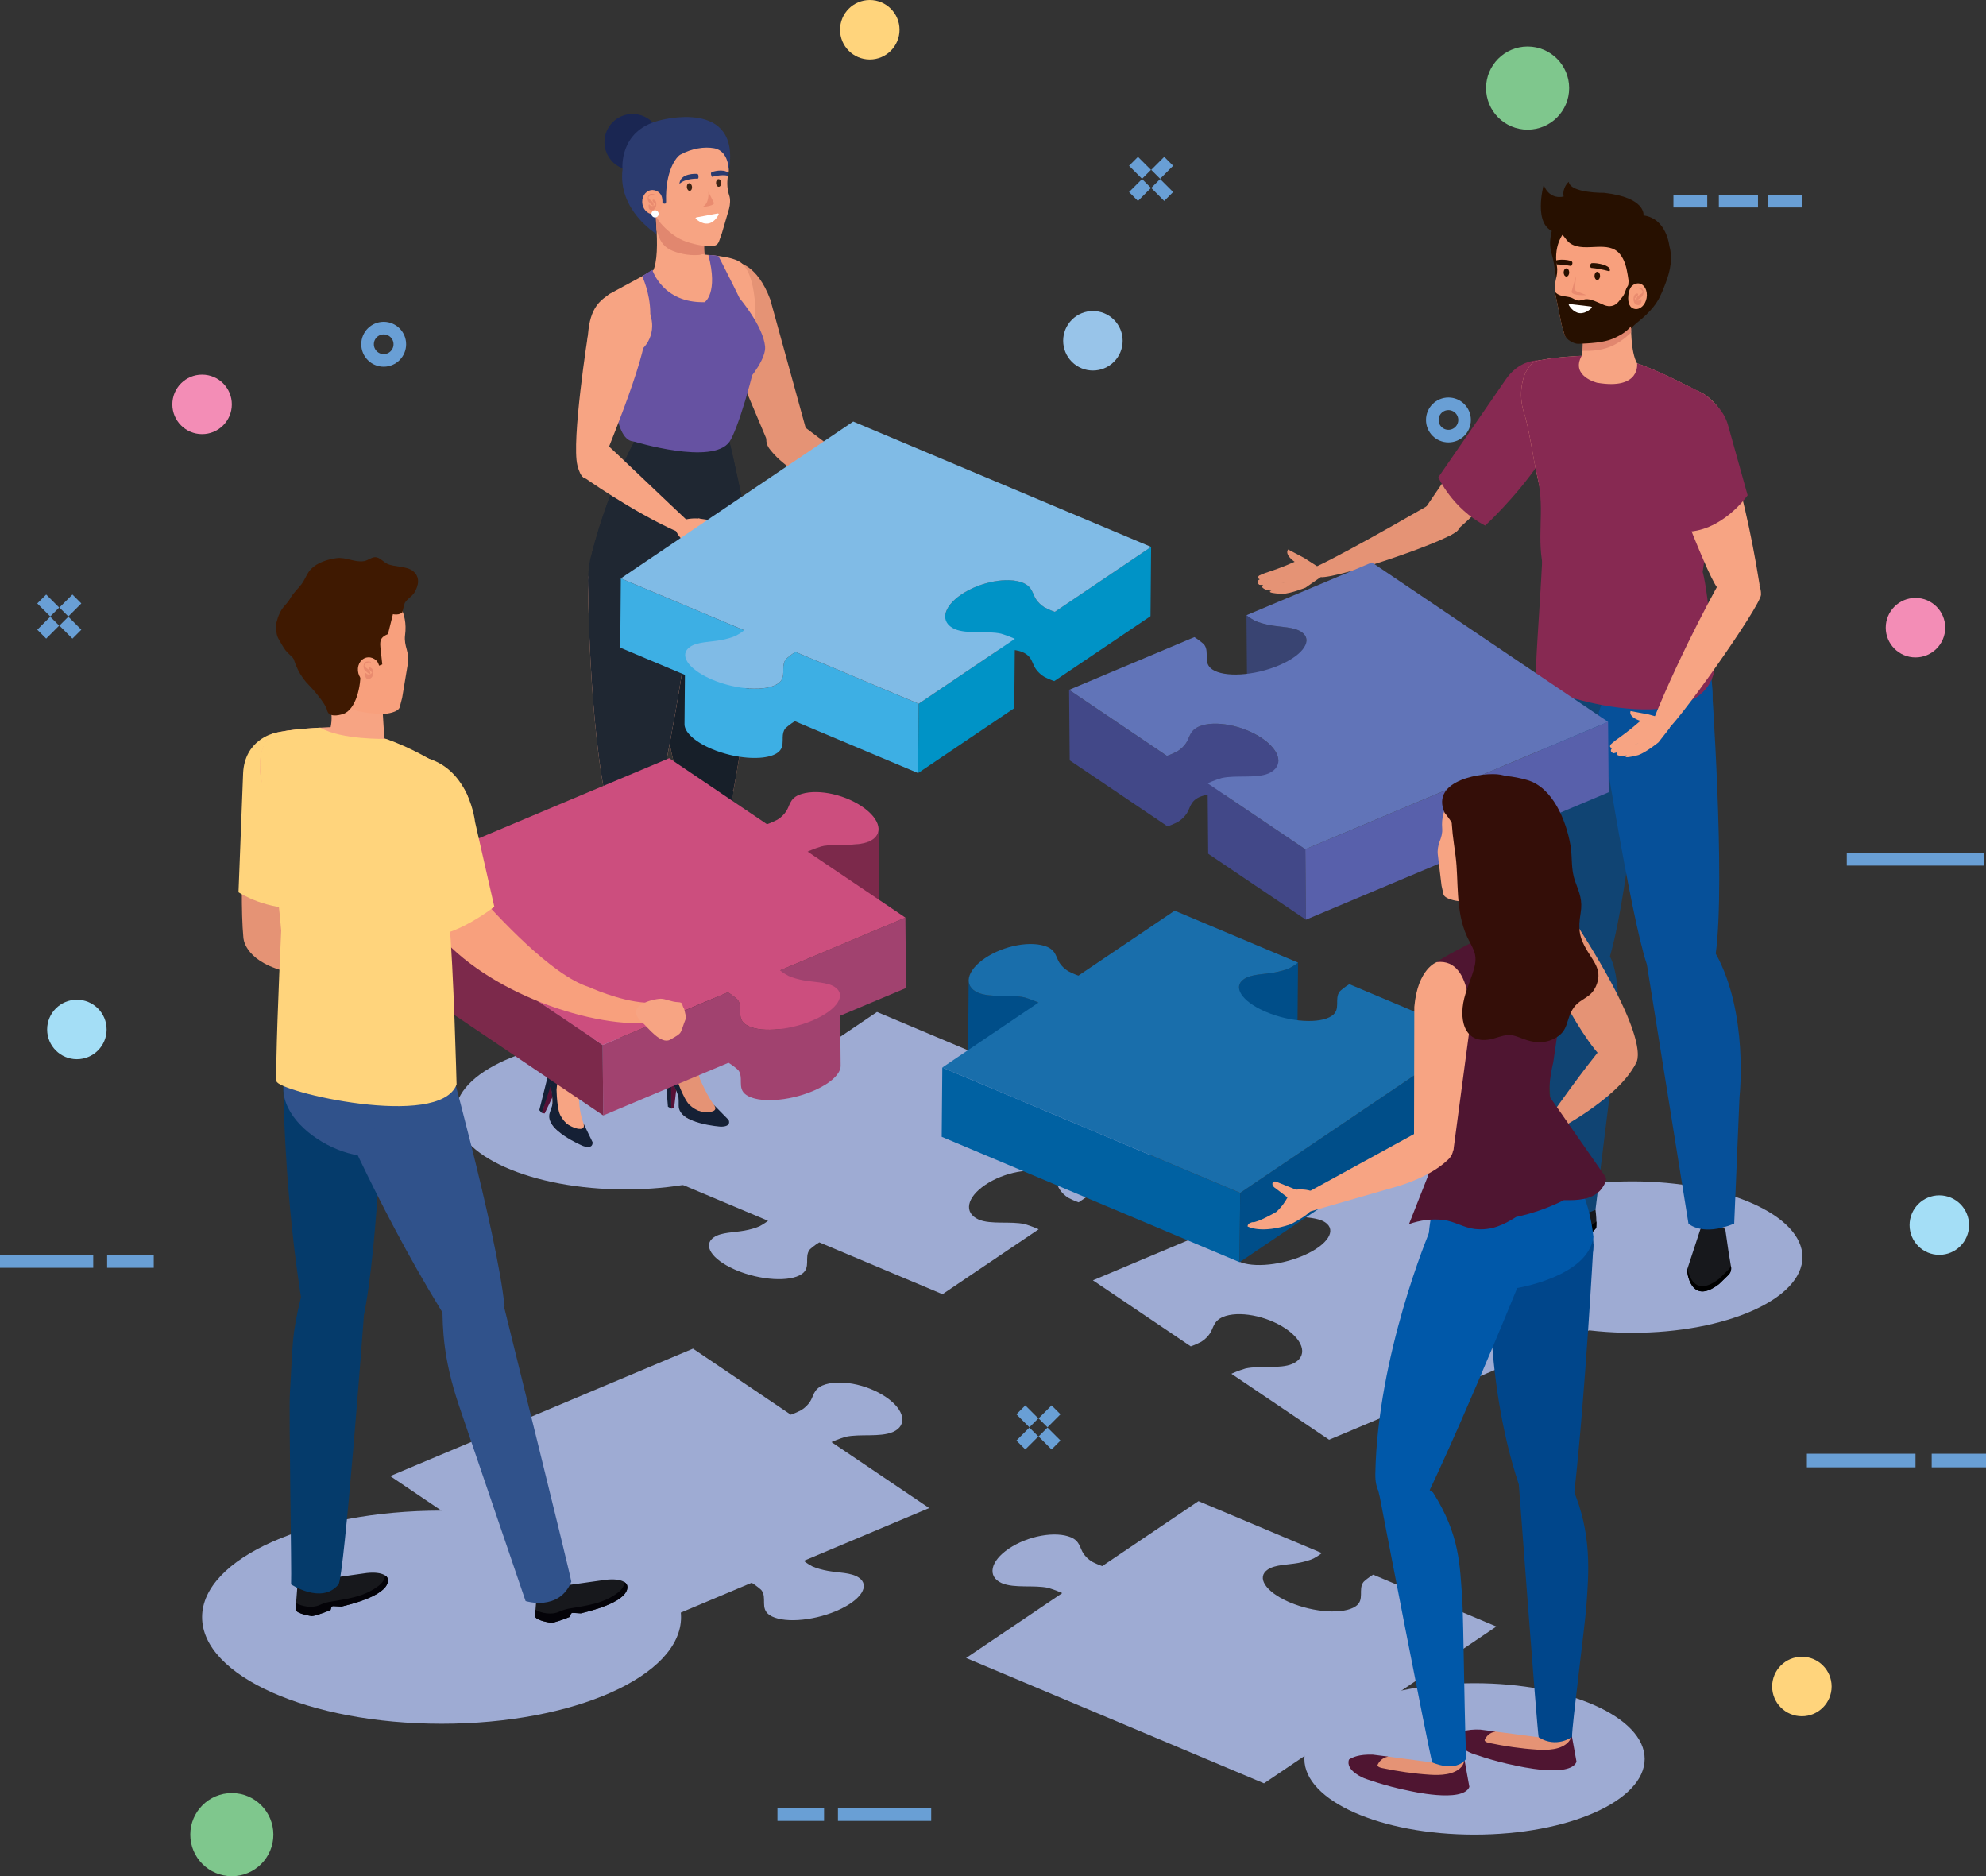 <?xml version="1.0" encoding="UTF-8"?><svg id="Capa_1" xmlns="http://www.w3.org/2000/svg" viewBox="0 0 1965.17 1856.11"><rect x="0" y="0" width="1965.17" height="1856.11" fill="#333333" stroke="none"/><defs><style>.cls-1{stroke-width:12.47px;}.cls-1,.cls-2{fill:none;stroke:#699fd5;stroke-miterlimit:10;}.cls-3{fill:#872952;}.cls-4{fill:#152035;}.cls-5{fill:#e1876f;}.cls-6{fill:#1a2652;}.cls-7{fill:#80bbe6;}.cls-8{fill:#9eabd3;}.cls-9{fill:#17181c;}.cls-10{fill:#3dafe4;}.cls-11{fill:#30528b;}.cls-12{fill:#7fc78d;}.cls-13{fill:#fff;}.cls-14{fill:#f8b78f;}.cls-15{fill:#00468b;}.cls-16{fill:#2b3b6f;}.cls-17{fill:#dd9d7e;}.cls-18{fill:#f8a07d;}.cls-19{fill:#394472;}.cls-20{fill:#3c2415;}.cls-21{fill:#e98b6f;}.cls-22{fill:#cc4e7e;}.cls-23{fill:#5860ab;}.cls-24{fill:#424888;}.cls-25{fill:#104473;}.cls-26{fill:#053b6b;}.cls-27{isolation:isolate;}.cls-28{fill:#f7a483;}.cls-29{fill:#a1426f;}.cls-30{fill:#6652a2;}.cls-31{fill:#0058a9;}.cls-32{fill:#561136;}.cls-33{fill:#040308;}.cls-34{fill:#f38db6;}.cls-35{fill:#6174b8;}.cls-36{fill:#171f29;}.cls-37{fill:#4f1531;}.cls-38{fill:#0093c6;}.cls-2{stroke-width:13.46px;}.cls-39{fill:#196eab;}.cls-40{fill:#065099;}.cls-41{fill:#e6e7e8;}.cls-42{fill:#a4def6;}.cls-43{fill:#e59375;}.cls-44{fill:#0061a2;}.cls-45{fill:#007ea3;}.cls-46{fill:#f4b78e;}.cls-47{fill:#1f2732;}.cls-48{fill:#98c4e9;}.cls-49{fill:#004e89;}.cls-50{fill:#271000;}.cls-51{fill:#3f1901;}.cls-52{fill:#340e08;}.cls-53{fill:#7c294b;}.cls-54{fill:#ffd47c;}</style></defs><path class="cls-8" d="M1162.57,1125.18l-294.75-124.03-229.94,155.16,122.09,51.37c-2.69,2.28-7.29,4.93-8.23,5.37-4.28,1.95-9.75,3.4-15.06,4.38-10.27,1.89-22.88,1.58-30.19,6.52-11.44,7.72-2.43,21.73,20.08,31.77.65.29,1.32.58,1.99.87,23.96,10.08,52.93,11.82,64.7,3.87,9.56-6.45,2.21-16.69,7.91-24.19.47-.62,5.38-4.79,9.53-7.24l121.93,51.31,95.14-64.19c-.39-.18-.79-.37-1.22-.56-4.7-2.1-11.45-4.35-12.52-4.59-14.19-3.12-33.38.66-45.63-4.5-15.02-6.69-11.96-21.86,6.53-34.33,18.69-12.61,46.07-17.69,61.16-11.35,9.36,4.17,9,10.74,12.63,16.13,1.9,2.83,4.7,5.76,8.43,8.06.45.27,2.15,1.12,4.3,2.09,1.8.8,3.92,1.68,5.9,2.35l95.22-64.26Z"/><path class="cls-8" d="M849.72,1560.65c-7.43-5.03-20.26-4.7-30.69-6.63-5.41-1-10.96-2.47-15.32-4.46-.94-.43-5.62-3.13-8.36-5.44l124.09-52.22-96.68-65.24c.39-.2.81-.39,1.24-.58,4.78-2.13,11.63-4.42,12.72-4.66,14.41-3.17,33.91.68,46.88-4.78,14.76-6.58,11.65-22-7.15-34.68-19-12.82-46.83-17.98-62.62-11.33-9.05,4.04-8.69,10.71-12.37,16.18-1.94,2.89-4.79,5.86-8.58,8.2-.45.28-2.2,1.15-4.4,2.14-1.82.82-3.96,1.69-5.95,2.37l-96.8-65.32-299.59,126.06,233.71,157.7,123.95-52.15c4.21,2.49,9.2,6.72,9.68,7.36,5.79,7.62-1.68,18.03,8.04,24.59,11.97,8.07,41.41,6.3,65.76-3.94.69-.29,1.36-.58,2.02-.88,22.88-10.2,32.04-24.45,20.42-32.29Z"/><path class="cls-8" d="M1081.45,1266.6l123.93-52.15c4.22,2.49,9.21,6.72,9.7,7.35,5.79,7.63-1.68,18.04,8.04,24.6,11.97,8.07,41.4,6.3,65.76-3.94.68-.29,1.35-.57,2.01-.87,22.89-10.21,32.06-24.46,20.43-32.31-7.44-5.01-20.25-4.7-30.69-6.62-5.4-.99-10.95-2.47-15.31-4.46-.95-.44-5.62-3.14-8.36-5.45l124.09-52.21,233.71,157.7-299.59,126.07-96.69-65.24c.38-.19.78-.37,1.2-.55,4.78-2.13,11.67-4.44,12.76-4.68,14.42-3.17,33.93.68,46.38-4.56,15.27-6.8,12.15-22.22-6.63-34.9-19-12.82-46.83-17.98-62.16-11.53-9.52,4.24-9.15,10.91-12.83,16.38-1.94,2.89-4.79,5.86-8.58,8.2-.46.27-2.2,1.15-4.4,2.13-1.82.82-3.96,1.7-5.95,2.37l-96.8-65.32Z"/><path class="cls-8" d="M1480.68,1609.09l-121.95-51.31c-4.15,2.44-9.05,6.62-9.52,7.23-5.7,7.5,1.65,17.75-7.91,24.2-11.78,7.94-40.74,6.21-64.7-3.87-.68-.29-1.34-.57-1.99-.86-22.51-10.04-31.52-24.06-20.09-31.77,7.31-4.94,19.93-4.62,30.19-6.52,5.32-.98,10.79-2.44,15.06-4.39.94-.43,5.54-3.09,8.22-5.36l-122.08-51.38-95.23,64.27c-1.97-.66-4.09-1.54-5.89-2.35-2.15-.95-3.85-1.81-4.29-2.09-3.74-2.3-6.54-5.23-8.45-8.06-3.63-5.39-3.27-11.95-12.17-15.92-15.55-6.55-42.92-1.47-61.62,11.14-18.48,12.47-21.54,27.64-7.02,34.12,12.76,5.38,31.94,1.58,46.12,4.71,1.08.24,7.81,2.49,12.52,4.59.43.19.84.38,1.23.57l-95.13,64.18,294.76,124.03,229.94-155.16Z"/><path class="cls-8" d="M787.28,1101.77c0,41.37-75.38,74.91-168.36,74.91s-168.36-33.54-168.36-74.91,75.38-74.91,168.36-74.91,168.36,33.53,168.36,74.91Z"/><polygon class="cls-32" points="664.24 1096.75 667 1096.24 669.77 1073.05 662.51 1064.47 664.24 1096.75"/><polygon class="cls-4" points="660.92 1094.87 664.24 1096.75 663.72 1058.8 657.86 1057.47 660.92 1094.87"/><path class="cls-43" d="M686.43,1047.11l6.16,20.35s8.38,19.6,15.3,27.33c0,0,12.48,17.11-10.87,15.97,0,0-24.9-1.33-24.52-17.3.32-13.74-12.3-30.79-12.3-30.79-4.64-8.04.05-14.56,1.63-16.4l4.32-4.93,20.94-3.66-.65,9.44Z"/><path class="cls-4" d="M709.24,1101.09c-10.29,1.92-20.72-1.9-27.12-8.21-6.48-6.38-13.86-29.71-11.41-21.96,1.01,3.2-6.6-25.16-4.57-29.6l-4.32,4.93c-1.57,1.84-6.7,8.79-2.05,16.83,0,0,13.05,16.62,12.73,30.36-.38,15.97,24.52,17.3,24.52,17.3,14.01.68,15.12-5.21,13.76-10.02-.49.15-1,.27-1.54.37Z"/><path class="cls-4" d="M720.97,1107.92s3.52,6.64-7.64,6.64c0,0-41.78-2.65-41.77-20.61l-.02-14.46s3.29,20.64,29.09,20.69c0,0,11.46,0,5.54-7.3l14.79,15.04Z"/><path class="cls-6" d="M653.72,140.55c0,15.36-12.45,27.81-27.8,27.81s-27.81-12.45-27.81-27.81,12.45-27.81,27.81-27.81,27.8,12.45,27.8,27.81Z"/><path class="cls-28" d="M645.85,268.71h54.77c-2.49-7.97-7.65-28.61.34-42.66l-55.33-36.33s9.84,60.97.23,79Z"/><path class="cls-5" d="M651.98,234.3c3.28,8.39,8.58,12.47,17.24,15.21,9.59,3.03,18.8,3.63,27.81,2.06-.87-8.4-.41-17.92,3.91-25.52l-55.33-36.33s3,18.6,4.06,38.28c.75,2.1,1.48,4.21,2.3,6.3Z"/><path class="cls-28" d="M711.48,238.74l2.91-8.24,7.09-24.23c.98-3.85,1.44-9.1.12-12.86-1.59-4.52-2.81-11.88-1.13-20.12,4.51-22.05-5.28-33.56-5.28-33.56-12.87-20.27-43.25-20.18-43.25-20.18-37.55,1.95-40.62,38.31-40.62,38.31-6.03,24.2,13.26,44.28,13.29,44.32,2.44,2.54,2.7,6.66,3.88,9.8,1.26,3.36,3.16,6.49,5.51,9.19,5.28,6.05,12.17,11.85,19.25,15.46,6.71,3.42,19.72,6.93,28.95,6.83,3.83-.04,7.59,0,9.26-4.72Z"/><polygon class="cls-32" points="536.18 1101.11 538.97 1101.51 549.02 1080.44 544.91 1069.97 536.18 1101.11"/><polygon class="cls-4" points="533.64 1098.26 536.18 1101.11 547.87 1064.99 542.74 1061.86 533.64 1098.26"/><path class="cls-28" d="M573.13,1061.2c-.55,16.96-1.81,35.99,5.03,52.04,0,0,6.33,20.21-15.42,11.64,0,0-23.16-9.25-17.68-24.25,4.72-12.91-1.77-33.11-1.77-33.11-1.82-9.11,4.72-13.78,6.8-15.01l5.68-3.29h21.77l-4.41,11.98Z"/><path class="cls-4" d="M577.42,1119.66c-10.37-1.48-19.02-8.45-23.05-16.47-4.09-8.12-3.6-32.6-3.76-24.46-.07,3.36,1.82-25.96,5.17-29.5l-5.68,3.29c-2.08,1.24-9.16,6.17-7.35,15.29,0,0,7.03,19.93,2.31,32.84-5.48,15.01,17.68,24.25,17.68,24.25,13.05,5.14,15.99-.08,16.25-5.08-.51-.02-1.04-.07-1.57-.15Z"/><path class="cls-4" d="M586.34,1129.89s1.2,7.42-9.37,3.84c0,0-38.72-15.92-32.95-32.92l4.62-13.7s-3.51,20.6,20.91,28.93c0,0,10.85,3.68,7.59-5.14l9.19,18.99Z"/><path class="cls-28" d="M597.18,807.82c-27.77,51.28-32.69,72.15-37.62,111.14-2.88,22.68-1.92,118.21-4.9,132.46-1.24,5.91,21.21,2.67,21.21,2.67,4.11-9.99,69.49-229.49,69.49-229.49,0,0,7.31-22.74,1.24-26.69-30.48-19.86-37.31-12.45-49.42,9.9Z"/><path class="cls-47" d="M576.54,1058.68c4.11-9.99,68.81-234.07,68.81-234.07,0,0,7.31-22.74,1.24-26.69-30.48-19.86-37.31-12.45-49.42,9.9-27.77,51.28-32.69,72.15-37.62,111.14-2.88,22.68-7.56,114.91-10.54,129.17,0,0,16.61,19.79,27.52,10.54Z"/><path class="cls-47" d="M721.84,436.98s21.34,90.33,18.48,100.2c-8.25,28.42-84.82,68.31-154.64,10.14,0,0,15.96-66.81,49.11-123.32,0,0,12.18,12.58,87.06,12.98Z"/><path class="cls-30" d="M710.96,253.43s27.93,54,40.4,83.62c-5.22,34.73-24.09,86.24-31.68,97.11-16.62,23.81-92.59,2.55-92.59,2.55l-21.9-73.11c63.92-22.95,30.26-90.31,30.26-90.31l10.02-6.33s10.22,33.11,51.83,31.92c0,0,13.67-8.9,3.61-46.66,0,0,6,.19,10.04,1.2Z"/><path class="cls-43" d="M641.43,561.5s7.35,145.72,34.31,224.1c4.02,11.69,50.09-3.84,50.09-3.84,0,0,23.25-125.38,21.85-177.33-.79-29.36-11.29-92.67-11.29-92.67,0,0-86.4-11.3-94.96,49.74Z"/><path class="cls-43" d="M677.06,785.07l48.76-3.32s-29.96,248.76-32.68,259.22c0,0-20.96,7.58-20.54,1.56,1.02-14.53-16.47-126.16-17.01-149.02-.86-36.72.58-59.91,21.46-108.44Z"/><path class="cls-36" d="M641.43,561.5s7.35,145.72,34.31,224.1c4.02,11.69,50.09-3.84,50.09-3.84,0,0,23.25-125.38,21.85-177.33-.79-29.36-11.29-92.67-11.29-92.67,0,0-86.4-11.3-94.96,49.74Z"/><path class="cls-36" d="M699.19,1042.53c4.95-9.6,26.64-260.78,26.64-260.78l-48.76,3.32c-20.88,48.53-22.32,71.72-21.46,108.44.53,22.86,11.6,134.49,10.58,149.02,0,0,26.5,12.61,33,0Z"/><path class="cls-43" d="M799.17,430.33l-36.97-134.02c-13.31-35.85-33.17-36.73-33.17-36.73-38.07,5.76-13.7,72.56-13.7,72.56l46.98,111.32"/><path class="cls-43" d="M906.3,530.46c-15.98-11.86-17.09-15.08-19.5-19.9-10.42-20.69,16.16-16.16,22.65-13.64,3.72,1.45,2.61,10.64,12.91,23.59,0,0,17.17,13.69,21.91,13.59,0,0,4.72,1.4,4.21,4.87,0,0-14.34,5.85-42.16-8.52Z"/><path class="cls-43" d="M796.31,422.54l108.26,81.9c2.99,14.93-3.85,16-3.85,16l-87.32-39.73c-37.39-16.18-50.4-34.8-50.4-34.8,0,0-15.28-14.31,9.04-28.67,0,0,11.05-6.36,24.27,5.3Z"/><path class="cls-43" d="M906.37,495.99s-4.74,9.16,7.64,8.57l13.09-7.22s3.94-1.41,3.17-5.1c0,0-1.11-2.2-5.16-.78l-18.73,4.53Z"/><path class="cls-28" d="M581.8,573.68s.56,145.78,19.79,226.4c2.86,12.02,46.78,8.34,46.78,8.34,0,0,28.66-137.87,32.31-189.7,2.07-29.3,7.93-80.57,7.93-80.57,0,0-102.82-10.19-106.81,35.54Z"/><path class="cls-28" d="M603.07,290.81c-22.41,16.38-10.95,41.02-10.95,41.02l42.32,102.79s68.63,23.34,85.25-.46c7.59-10.87,14.61-39.68,23.82-81.24,6.26-28.24,6.69-77.58-9.21-92.19-9.17-8.43-38.84-8.26-39.06-9.26l-48.08,15.49-44.09,23.85Z"/><path class="cls-28" d="M693.68,426.23c4.06-.74,26.01,7.93,26.01,7.93,0,0,15.8,67.36,16.7,77.59.89,10.23-69.54,63.25-148.22,33.07,0,0,39.73-93.71,45.54-113.31,6.67-22.5,59.97-5.29,59.97-5.29Z"/><path class="cls-30" d="M731.89,295.09s23.22,27.35,25.17,47.66c1.08,11.31-13.2,30.25-20.34,37.23-5.06,4.95-35.06-66.02-4.83-84.89Z"/><path class="cls-47" d="M607.45,522.5s-27.74,6.16-25.24,57.02c2.44,49.66,92.86,59.99,104.47,9.95,12.49-53.86-29.86-85.43-79.23-66.97Z"/><path class="cls-16" d="M648.83,216.2c-.19-17.15.24-16.1.24-16.1.4-5.01,10.23,5.79,10.03-.74-.93-29.88,9.92-44.1,14.17-46.41,11.53-6.24,23.69-8.03,33.33-6.32,15.11,2.69,14.53,22.8,14.53,22.8,12.87-73.64-69.25-50.11-69.25-50.11-40,10.51-35.88,48.2-35.88,48.2-4.9,40.47,33.45,63.86,33.45,63.86l-.62-15.19Z"/><path class="cls-18" d="M651.46,210.37c-1.34,1.04-3.06,1.62-5.21,1.58-5.82-.08-10.65-5.53-10.78-12.14-.13-6.61,4.46-11.91,10.27-11.83,2.76.04,5.29,1.29,7.21,3.29,2.79,2.92,2.88,8.31,2.22,12.03-.52,2.96-1.69,5.52-3.7,7.07Z"/><path class="cls-21" d="M648.08,194.14c-.34-3.48-7.37-.16-6.31,1.8.62,1.13,1.85,1.95,2.82,2.74,1.32,1.08,1.98,2.07,2.16,3.8.02.2.06.8-.14.94-.91.63-3.89-2.76-4.54-3.48-1.29-1.41-1.46-3.81-.84-5.55.65-1.85,1.87-2.72,3.85-2.6,1.58.09,3.19.2,3.1,2.16,0,.04-.07.37-.09.19h0Z"/><path class="cls-21" d="M645.83,197.75c.73-.73,1.43-.12,2.18.41.69.51,1.08,1.23,1.26,2.05.4,1.81.16,4.23-.87,5.8-.84,1.27-2.24,2.05-3.77,2-2.12-.06-2.75-1.93-2.83-3.72-.02-.47-.06-1.61.4-1.91.51-.32.87.46,1.21.8.47.44,1.17.62,1.79.68,1.2.1,2.39-.51,3.15-1.41.13-.16.26-.35.32-.54,0,1.17-.06,1.43-.19.79-.09-.3-.23-.57-.4-.83-.49-.81-1.32-1.36-1.87-2.14-.26-.36-.76-1.62-.39-1.99h0Z"/><path class="cls-20" d="M684.77,184.78c.2,2.08-.78,3.88-2.19,4.02-1.41.13-2.72-1.44-2.92-3.52-.2-2.08.78-3.88,2.19-4.01,1.41-.14,2.72,1.44,2.92,3.51Z"/><path class="cls-20" d="M713.66,180.89c.08,2.09-1.01,3.82-2.43,3.87-1.42.05-2.63-1.6-2.7-3.68-.08-2.09,1.01-3.83,2.43-3.87,1.42-.06,2.63,1.59,2.7,3.68Z"/><path class="cls-16" d="M672.32,181.98c5.43-5.71,18.2-5.25,18.2-5.25,0,0,.85-.05.62-2.65,0,0-.06-2.3-1.91-2.08,0,0-16.25-1.08-16.92,9.97Z"/><path class="cls-16" d="M720.99,171.06c-5.67-4.59-16.1-1.01-16.1-1.01-1.84.27-1.29,2.5-1.29,2.5.46,2.57,1.3,2.39,1.3,2.39,0,0,8.62-2.66,15.37-1.09.25-.93.5-1.85.72-2.79Z"/><path class="cls-13" d="M710.01,211.17l-20.57,3.81c-1.08.2-1.51.84-.93,1.42,0,0,5.92,5.92,12.59,4.67,6.67-1.25,10-8.9,10-8.9.29-.67-.21-1.05-1.09-.99Z"/><path class="cls-21" d="M695.23,204.69c10.78-.78,11.37-3.61,11.37-3.61l-5.65-11.37s1.3,11.37-5.72,14.97Z"/><path class="cls-47" d="M581.8,573.68s.56,145.78,19.79,226.4c2.86,12.02,46.78,8.34,46.78,8.34,0,0,28.66-137.87,32.31-189.7,2.07-29.3,7.93-80.57,7.93-80.57,0,0-102.82-10.19-106.81,35.54Z"/><path class="cls-47" d="M721.84,436.98s21.34,90.33,18.48,100.2c-8.25,28.42-84.82,68.31-154.64,10.14,0,0,15.96-66.81,49.11-123.32,0,0,12.18,12.58,87.06,12.98Z"/><path class="cls-30" d="M627.09,436.71s78.13,24.07,94.75.27c7.59-10.87,24.3-65.2,29.52-99.93-12.47-29.62-40.4-83.62-40.4-83.62-4.04-1.02-10.04-1.2-10.04-1.2,10.06,37.76-3.61,46.66-3.61,46.66-41.6,1.18-51.83-31.92-51.83-31.92l-10.02,6.33s30.99,64.37-28.83,93.81c0,0-1.44,69.06,20.46,69.61Z"/><path class="cls-13" d="M651.73,211.58c0,1.96-1.59,3.56-3.56,3.56s-3.56-1.6-3.56-3.56,1.59-3.56,3.56-3.56,3.56,1.6,3.56,3.56Z"/><path class="cls-28" d="M636.62,300.2c12.15,12.92,11.53,33.25-1.39,45.4-12.92,12.16-53.53,35.34-53.91,17.6-.75-34.86.62-53.8,13.54-65.95,12.93-12.16,29.61-9.97,41.77,2.96Z"/><path class="cls-28" d="M638.07,329.68l-28.07-16.18-28.21,17.65s-16.51,105.19-10.43,129.27c6.48,25.65,18.26,6.76,23.84-.26,0,0,46.04-110.04,42.87-130.47Z"/><path class="cls-28" d="M575.63,470.68s50.47,36.05,95.27,55.65c0,0,14.8-6.22,7.4-13.06-12.57-11.62-67.51-64.23-80.2-75.87-22.47-7.68-22.47,33.28-22.47,33.28Z"/><path class="cls-28" d="M696.45,546.46c-18.26-7.89-20.08-10.78-23.54-14.92-14.87-17.76,12.04-19.43,18.93-18.46,3.95.56,4.97,9.77,17.96,20.02,0,0,19.84,9.39,24.44,8.22,0,0,4.91.28,5.2,3.78,0,0-12.62,8.97-42.99,1.35Z"/><path class="cls-28" d="M690.99,512.86s-7.82,6.72,3.87,10.82l14.84-1.79s4.19.16,4.85-3.54c0,0-.21-2.46-4.49-2.65l-19.06-2.83Z"/><g class="cls-27"><path class="cls-38" d="M1007.25,643.73c-.22-.05-.44-.1-.66-.15-.34-.07-.67-.15-1.01-.22-.24-.05-.49-.09-.74-.13-.24-.04-.47-.09-.71-.12l-.5,57.45-95.14,64.19.6-68.56,78.81-53.17c-1.16.13-2.32.3-3.5.49-.25.04-.51.08-.76.13-.45.08-.89.16-1.35.24-.3.06-.6.12-.9.18-.44.09-.87.18-1.31.28-.27.05-.55.12-.82.18-.69.16-1.38.32-2.07.49-.18.05-.37.09-.55.14-.85.22-1.7.46-2.55.71-.15.04-.3.09-.45.13-1.18.35-2.34.72-3.51,1.11-.04.02-.08.03-.12.05-1.17.4-2.34.83-3.5,1.28-.08.04-.17.07-.25.1-1.31.52-2.61,1.07-3.89,1.64-.06.02-.12.05-.18.08-1.3.59-2.58,1.21-3.83,1.86-.04.02-.09.04-.12.06-1.27.66-2.52,1.35-3.75,2.07-.02.02-.05.03-.07.04-1.24.73-2.46,1.5-3.64,2.3-10.5,7.08-16.02,15.04-16.08,21.81.2-22.85.4-45.7.6-68.55.06-6.78,5.58-14.73,16.08-21.82,1.18-.8,2.39-1.56,3.63-2.29.02-.01.05-.03.07-.04,1.22-.72,2.47-1.41,3.74-2.08.04-.02.09-.04.13-.06,1.26-.65,2.53-1.27,3.82-1.86.06-.03.13-.06.2-.08,1.28-.58,2.57-1.12,3.87-1.64.03-.01.05-.02.08-.03.07-.03.14-.05.22-.08,1.13-.45,2.28-.87,3.43-1.26.05-.03.11-.04.16-.06,1.15-.39,2.31-.75,3.47-1.1.1-.03.2-.07.3-.1.07-.02.13-.04.2-.05.84-.24,1.69-.47,2.53-.69.19-.05.38-.1.57-.15.68-.17,1.36-.34,2.04-.49.14-.03.27-.07.41-.1.15-.04.3-.07.46-.1.42-.09.83-.18,1.25-.26.32-.07.64-.13.96-.19.43-.08.85-.16,1.27-.23.22-.04.45-.08.67-.12.06,0,.11-.01.17-.02,1.17-.2,2.33-.35,3.48-.49.1-.01.2-.03.3-.04.07,0,.15-.01.22-.02,1.01-.12,2.01-.21,3-.27.08,0,.17-.02.25-.03.11,0,.22,0,.34-.01.93-.06,1.86-.1,2.78-.12,0,0,.02,0,.03,0h.05c.86-.01,1.71,0,2.56.01h.35c.1,0,.19.01.29.02.85.03,1.69.07,2.51.13.02,0,.05,0,.07,0,.06,0,.12.02.19.02.86.07,1.69.17,2.51.28.09.01.19.02.28.04.06,0,.12.02.19.03.33.05.65.11.97.16.26.04.53.09.79.14.32.06.63.13.94.2.22.05.44.08.65.14.03,0,.05.01.08.02.74.18,1.45.38,2.15.6.16.05.32.1.48.16.7.23,1.39.48,2.05.75.53.24,1.02.48,1.49.73.14.07.27.15.41.23.16.1.34.19.5.28.14.09.26.18.4.26.17.1.33.21.5.32.26.18.51.35.74.54.14.11.28.21.42.32.04.04.1.07.14.11.28.23.55.48.8.72.04.03.07.07.1.1.2.2.39.39.57.59v.02h0v-.02c.06.06.11.13.16.19.09.1.17.2.26.3.18.21.35.43.51.65.08.1.15.2.23.3.04.05.08.1.12.15.08.12.14.23.22.34.14.21.28.43.41.65.09.16.19.32.28.47.12.22.24.44.36.66.04.07.07.13.11.19.04.08.07.15.11.23.19.38.38.77.55,1.16.03.06.06.13.09.19.23.52.46,1.05.68,1.58.15.34.29.68.45,1.02.07.15.14.31.21.46.2.45.41.9.64,1.35.11.23.23.45.36.66.07.12.13.24.2.37.2.34.4.68.63,1.01.14.21.3.43.45.64.21.3.44.6.67.9.1.13.2.26.31.39.32.4.65.79,1.01,1.18.02.03.04.05.06.07.37.4.77.8,1.17,1.19.12.12.24.22.37.33.3.28.61.55.93.83.15.13.31.26.46.39.32.26.66.52,1,.77.15.11.3.22.45.33.5.35,1.01.7,1.55,1.04.02.01.06.04.09.05.05.03.1.05.16.09.03.01.07.04.1.05.07.04.14.08.23.13.05.02.11.05.16.08.09.04.17.09.27.13.06.03.13.07.19.1.1.05.2.1.32.16.08.04.18.08.26.13.11.05.22.11.34.16.13.06.27.13.41.2.08.04.16.07.25.12.15.07.32.15.48.22.08.04.17.08.26.12.25.11.51.22.78.35,1.8.8,3.92,1.68,5.9,2.34l95.22-64.26-.6,68.55-95.23,64.26c-1.97-.66-4.1-1.54-5.9-2.34-.27-.12-.53-.24-.78-.35-.05-.03-.09-.04-.13-.06-.21-.1-.41-.19-.59-.28-.08-.03-.15-.07-.22-.1-.15-.07-.3-.14-.44-.21-.09-.04-.18-.08-.27-.13-.11-.05-.23-.11-.33-.16-.07-.03-.14-.07-.21-.1-.11-.05-.21-.11-.31-.16-.06-.03-.1-.05-.16-.08-.1-.05-.2-.1-.28-.14-.05-.02-.08-.05-.12-.07-.08-.04-.15-.08-.21-.12-.03-.02-.05-.03-.08-.05-.05-.03-.1-.05-.13-.07,0,0-.02-.01-.03-.02-.54-.33-1.05-.68-1.54-1.03-.16-.12-.31-.23-.47-.35-.34-.25-.66-.5-.98-.76-.08-.07-.17-.13-.25-.2-.08-.07-.15-.13-.23-.2-.31-.27-.61-.54-.9-.8-.13-.12-.26-.24-.38-.36-.41-.39-.79-.79-1.16-1.18,0,0,0-.01,0-.01-.03-.03-.05-.05-.07-.08-.35-.38-.68-.77-.99-1.15-.1-.13-.2-.26-.3-.39-.24-.3-.46-.6-.68-.91-.05-.07-.11-.15-.16-.22-.1-.14-.19-.27-.28-.41-.22-.33-.43-.66-.63-1.01-.09-.16-.17-.32-.26-.47-.09-.18-.2-.35-.28-.52,0-.01,0-.02-.01-.03-.23-.46-.45-.91-.65-1.37-.05-.13-.11-.26-.17-.38-.18-.41-.36-.81-.53-1.22-.2-.47-.41-.95-.62-1.41-.04-.08-.08-.18-.12-.26-.17-.37-.34-.73-.52-1.1-.08-.15-.15-.3-.23-.45-.11-.21-.23-.43-.35-.64-.09-.16-.18-.33-.28-.49-.13-.22-.27-.43-.41-.64-.11-.16-.21-.33-.33-.49-.08-.11-.15-.21-.23-.31-.16-.21-.33-.43-.51-.63-.09-.1-.18-.21-.27-.32-.23-.26-.47-.52-.73-.77-.04-.03-.07-.07-.1-.1-.29-.28-.61-.55-.95-.83-.13-.1-.28-.21-.41-.32-.24-.18-.48-.36-.75-.54-.16-.11-.33-.22-.5-.33-.29-.18-.58-.36-.89-.54-.14-.07-.27-.15-.41-.23-.47-.25-.96-.5-1.48-.73-.66-.28-1.35-.52-2.05-.76-.16-.05-.32-.11-.49-.16-.7-.22-1.41-.43-2.15-.6Z"/><path class="cls-10" d="M613.73,640.73l.6-68.55,122.09,51.37-.5,57.05s.08,0,.12.01c.26.03.53.06.79.09.97.11,1.94.21,2.9.29.1,0,.19.01.29.03.71.05,1.4.1,2.1.14.26.02.52.02.79.04.52.03,1.05.05,1.56.07.2,0,.38,0,.58.01,1.23.03,2.44.04,3.62.02.16,0,.32,0,.47-.01.99-.02,1.96-.06,2.91-.12.07,0,.15-.01.22-.01.89-.06,1.76-.14,2.62-.24.22-.03.43-.05.64-.07.73-.08,1.45-.19,2.15-.3.08-.01.17-.03.25-.04.76-.13,1.49-.27,2.22-.43.19-.04.37-.08.55-.12.68-.16,1.33-.33,1.97-.51.09-.02.19-.05.28-.07.13-.04.26-.09.39-.13.35-.11.7-.22,1.04-.33.18-.06.35-.13.52-.19.29-.11.57-.21.85-.33.16-.06.32-.13.47-.2.28-.12.54-.24.81-.37.15-.07.3-.14.44-.21.27-.14.54-.28.79-.42.12-.07.24-.13.36-.2.37-.21.73-.43,1.07-.66,4.58-3.09,5.28-7.06,5.39-11.18,0-1.12.02-2.22.03-3.34.03-3.38.26-6.74,2.5-9.68.47-.62,5.38-4.79,9.53-7.24l121.93,51.31-.6,68.56-121.94-51.31c-4.15,2.44-9.06,6.61-9.53,7.23-2.01,2.64-2.4,5.62-2.48,8.65,0,1.11-.02,2.22-.03,3.33-.04,4.48-.44,8.87-5.41,12.22-.34.23-.7.45-1.06.66-.12.07-.25.13-.37.2-.26.14-.52.28-.79.41-.15.07-.3.14-.45.22-.26.12-.53.24-.8.36-.16.07-.31.13-.47.2-.09.04-.17.07-.26.11-.2.07-.4.15-.61.22-.17.06-.34.13-.51.19-.33.11-.67.22-1.02.33-.14.04-.28.09-.43.13-.02,0-.04.01-.07.02-.06.01-.12.03-.18.04-.65.19-1.32.36-2.01.52-.1.03-.19.05-.29.07-.08.02-.16.03-.24.04-.73.16-1.47.3-2.23.43-.02,0-.03,0-.04.01-.05,0-.11.01-.17.02-.71.12-1.45.21-2.2.3-.11.01-.21.03-.32.04-.1.01-.2.02-.29.03-.86.09-1.73.17-2.62.23-.02,0-.04,0-.06,0-.06,0-.12,0-.18,0-.95.06-1.93.1-2.92.13-.1,0-.2.01-.3.01h-.15c-1.18.02-2.39.01-3.62-.02-.1,0-.19,0-.29,0-.1,0-.21,0-.3-.01-.52-.01-1.04-.04-1.56-.07-.26-.01-.52-.02-.79-.04-.74-.04-1.49-.09-2.24-.16-.04,0-.08,0-.12,0h0c-.97-.08-1.94-.18-2.93-.29-.26-.03-.51-.06-.77-.09-.86-.1-1.73-.21-2.61-.34-.11-.01-.21-.02-.32-.04-.04,0-.07-.01-.11-.01-.81-.12-1.62-.25-2.43-.38-.14-.03-.28-.05-.42-.08-.68-.12-1.37-.24-2.05-.37-.3-.06-.61-.13-.92-.19-.52-.1-1.04-.21-1.56-.32-.34-.07-.68-.15-1.03-.23-.49-.1-.98-.22-1.46-.34-.13-.02-.26-.05-.39-.08-.11-.03-.22-.06-.34-.09-1.32-.32-2.64-.66-3.96-1.04-.17-.05-.35-.1-.52-.15-1.35-.38-2.69-.79-4.02-1.22-.14-.04-.27-.09-.41-.13-1.37-.45-2.73-.92-4.09-1.42-.08-.03-.16-.07-.24-.09-1.4-.52-2.8-1.08-4.18-1.66-.68-.28-1.34-.57-1.99-.86-.93-.41-1.82-.83-2.7-1.26-.3-.14-.59-.29-.89-.44-.57-.29-1.13-.57-1.69-.86-.33-.17-.65-.35-.97-.52-.5-.28-1-.55-1.49-.83-.31-.18-.62-.35-.91-.53-.18-.11-.37-.21-.55-.32-.31-.18-.6-.37-.89-.56-.26-.16-.53-.32-.79-.49-.54-.35-1.06-.69-1.57-1.05-.16-.11-.34-.22-.5-.34-.66-.46-1.3-.93-1.91-1.39-.16-.12-.3-.24-.46-.37-.36-.28-.73-.57-1.07-.85-.06-.05-.12-.11-.19-.17-.45-.38-.87-.75-1.28-1.13-.18-.17-.38-.34-.55-.51-.57-.55-1.12-1.09-1.62-1.64h0c-.44-.49-.85-.97-1.24-1.44-.12-.16-.23-.31-.35-.46-.2-.26-.41-.53-.6-.79-.05-.07-.09-.14-.14-.21-.09-.13-.17-.27-.26-.4-.22-.34-.42-.67-.61-1.01-.08-.14-.16-.28-.23-.42-.04-.08-.09-.16-.13-.24-.18-.35-.34-.7-.49-1.05-.03-.05-.04-.12-.07-.18-.1-.24-.2-.49-.28-.73-.05-.16-.1-.31-.14-.46-.03-.08-.05-.16-.07-.24-.09-.35-.18-.7-.24-1.05-.02-.07-.02-.14-.03-.21-.01-.07-.02-.15-.03-.22-.05-.4-.09-.79-.09-1.18v-.12c.14-16.27.29-32.53.43-48.79l-64.07-26.96Z"/><path class="cls-7" d="M1139.02,541.05l-294.75-124.03-229.94,155.16,122.09,51.37c-2.69,2.28-7.29,4.93-8.23,5.37-4.28,1.95-9.75,3.4-15.06,4.38-10.27,1.89-22.88,1.58-30.19,6.52-11.44,7.72-2.43,21.73,20.08,31.77.65.29,1.32.58,1.99.87,23.96,10.08,52.93,11.82,64.7,3.87,9.56-6.45,2.21-16.69,7.91-24.19.47-.62,5.38-4.79,9.53-7.24l121.93,51.31,95.14-64.19c-.39-.18-.79-.37-1.22-.56-4.7-2.09-11.45-4.35-12.52-4.59-14.19-3.12-33.38.66-45.63-4.49-15.02-6.69-11.96-21.86,6.53-34.33,18.69-12.61,46.07-17.69,61.16-11.35,9.36,4.17,9,10.74,12.63,16.13,1.9,2.83,4.7,5.76,8.43,8.06.45.28,2.15,1.13,4.3,2.09,1.8.8,3.92,1.68,5.9,2.34l95.22-64.26Z"/></g><g class="cls-27"><path class="cls-53" d="M869.36,820.14c0,.17,0,.33-.02.51,0,.18,0,.37-.02.54-.01.15-.03.29-.05.45-.02.17-.04.35-.07.52-.03.17-.06.34-.1.51-.03.13-.05.26-.08.38-.04.18-.09.35-.14.51-.04.12-.07.24-.11.37-.03.07-.05.14-.08.21-.16.48-.35.94-.58,1.39,0,0,0,.03-.02.03-.22.43-.48.86-.77,1.27-.04.07-.09.14-.14.21-.29.4-.6.79-.95,1.17-.09.11-.19.21-.29.32-.11.12-.22.23-.33.34-.13.12-.26.25-.4.37-.12.11-.24.22-.37.33-.12.1-.23.2-.35.29-.22.17-.44.34-.67.51-.12.08-.24.17-.37.26-.25.17-.51.34-.77.5-.12.07-.23.15-.35.22-.23.14-.47.26-.71.39-.13.08-.26.15-.4.23-.38.19-.78.38-1.19.57-1.56.65-3.2,1.17-4.93,1.59-1.37.33-2.78.6-4.24.8-1.38.2-2.8.35-4.24.47-2.01.16-4.06.26-6.14.31-4.55.13-9.21.09-13.74.21-2.04.06-4.06.15-6.02.31l.61,69.68c1.97-.16,3.98-.26,6.03-.31,4.53-.13,9.19-.08,13.74-.21,2.08-.05,4.13-.15,6.14-.32,1.44-.12,2.86-.27,4.24-.47,1.45-.21,2.87-.48,4.24-.81,1.72-.41,3.37-.93,4.93-1.59.41-.18.81-.37,1.19-.57.11-.05.21-.12.32-.18.27-.14.53-.29.79-.44.03-.02.05-.03.08-.04.08-.05.15-.1.22-.14.28-.17.55-.34.81-.52.12-.09.24-.17.36-.26.22-.17.45-.34.66-.51.07-.05.14-.1.21-.16.05-.04.1-.09.15-.13.12-.11.25-.21.37-.33.13-.12.27-.24.4-.37.12-.11.23-.23.34-.34.07-.08.14-.15.2-.21.03-.03.05-.07.09-.1.34-.38.66-.77.95-1.18.02-.02.04-.05.06-.07.03-.04.04-.09.08-.13.28-.41.54-.84.77-1.28h0s0-.02,0-.02c.23-.46.43-.93.59-1.41.02-.04.04-.07.04-.11,0-.02.02-.05.03-.08.04-.14.08-.28.12-.41.04-.15.09-.3.13-.46.03-.14.06-.28.08-.42.03-.11.05-.23.08-.34,0-.05,0-.08.02-.13.03-.18.05-.37.07-.56.02-.13.03-.27.04-.4.01-.21.02-.42.03-.63,0-.1.01-.2.01-.3v-.14l-.61-69.68Z"/><path class="cls-53" d="M813.18,837.28s-.05,0-.07.02c-1.29.31-7.97,2.56-12.65,4.65-.43.19-.85.38-1.24.58l.61,69.68c.39-.2.81-.38,1.25-.58,4.68-2.08,11.35-4.32,12.64-4.65.03,0,.05,0,.07-.02,1.1-.24,2.22-.44,3.37-.61,1.37-.2,2.78-.35,4.21-.46l-.61-69.68c-1.44.12-2.84.27-4.21.47-1.15.16-2.28.37-3.37.61Z"/><path class="cls-29" d="M896.51,977.45l-.61-69.68-124.09,52.22.51,57.98c-14.41,1.72-27.35.37-34.35-4.34-4.65-3.14-5.36-7.16-5.47-11.33-.01-1.14-.02-2.29-.03-3.45-.03-3.43-.27-6.83-2.53-9.81-.48-.63-5.47-4.87-9.68-7.36l-123.95,52.15.61,69.68,123.95-52.16c4.21,2.48,9.2,6.73,9.68,7.36,2.03,2.67,2.43,5.68,2.51,8.74,0,1.15.02,2.3.03,3.45.04,4.55.45,9,5.5,12.4,11.97,8.08,41.4,6.31,65.76-3.94.69-.29,1.36-.58,2.02-.88,16.2-7.22,25.53-16.47,25.46-24.04-.15-16.54-.29-33.06-.44-49.59l65.12-27.4Z"/><path class="cls-53" d="M860.06,832.5l.61,69.68c-12.97,5.46-32.47,1.62-46.89,4.78-1.09.25-7.94,2.53-12.71,4.67-.44.19-.85.38-1.25.58l-.61-69.68c.39-.2.81-.39,1.24-.58,4.78-2.13,11.63-4.42,12.72-4.67,14.41-3.17,33.92.68,46.88-4.78Z"/><polygon class="cls-53" points="596.31 1033.82 362.59 876.12 363.2 945.8 596.92 1103.51 596.31 1033.82"/><path class="cls-22" d="M826.17,976.51c-7.43-5.02-20.26-4.7-30.69-6.62-5.41-1-10.96-2.47-15.32-4.46-.94-.43-5.62-3.13-8.36-5.44l124.09-52.22-96.68-65.24c.39-.2.81-.39,1.24-.58,4.78-2.13,11.63-4.42,12.72-4.67,14.41-3.17,33.92.68,46.88-4.78,14.76-6.58,11.65-22-7.15-34.68-18.99-12.82-46.83-17.98-62.62-11.33-9.05,4.04-8.69,10.71-12.37,16.18-1.94,2.89-4.79,5.86-8.58,8.2-.45.27-2.2,1.15-4.4,2.14-1.82.81-3.96,1.69-5.95,2.37l-96.8-65.32-299.59,126.07,233.71,157.7,123.95-52.15c4.2,2.49,9.2,6.72,9.68,7.36,5.79,7.62-1.68,18.03,8.04,24.59,11.97,8.07,41.41,6.3,65.76-3.94.69-.29,1.36-.59,2.02-.88,22.88-10.2,32.04-24.45,20.42-32.29Z"/></g><path class="cls-8" d="M1446.83,1243.61c0,41.37,75.38,74.91,168.36,74.91s168.36-33.53,168.36-74.91-75.38-74.91-168.36-74.91-168.36,33.54-168.36,74.91Z"/><path class="cls-9" d="M1558.47,1226.81c-11.89,11.97-31.5,18.36-31.5,18.37-16.53,4.2-26.25-6.8-26.25-6.8-3.55-4.96.77-7.69.77-7.69,34.85-26.5,45.28-34.01,45.28-34.01h31.99c1.57,12.87.7,18.05.7,18.05-2.78,3.79-8.64,9.14-17.55,10.64-.66.11-1.89-.86-2.51-.6l-.93,2.04Z"/><path d="M1501.34,1230.81c.13.74.34,1.48.67,2.19,2.7,5.8,10.23,8.19,16.2,8.11,7.17-.1,13.68-3.61,19.92-6.76,6.02-3.04,11.3-6.9,16.5-11.19,3.61-2.99,8.21-4.38,12.47-6.24,4.8-2.1,8.43-5.36,12.58-8.48.02,3.45-.22,6.31-.22,6.31-2.78,3.79-8.64,9.14-17.55,10.64-.66.11-1.89-.86-2.51-.6l-.93,2.04c-11.89,11.97-31.5,18.36-31.5,18.37-16.53,4.2-26.25-6.8-26.25-6.8-3.15-4.41-.11-7.04.62-7.58Z"/><path class="cls-43" d="M1582.29,937.24c-35.58,39.28-49.68-2.27-49.68-2.27l-4.41-241.44c-.46,3.59-1.64-24.35,43.27-18.3,44.79,6.04,56.13,23.5,56.13,23.5,0,0-24.64,166.76-45.31,238.51"/><path class="cls-43" d="M1532.39,931.92s18.05,254.26,19.52,263.19c0,0,21.94,4.85,22.04-.2.25-12.18,25.3-160.97,25.63-180.11.82-48.45-11.67-57.61-24.13-90.25,0,0-43.15-31.91-43.06,7.38Z"/><path class="cls-25" d="M1593,946.38c20.67-71.75,34.6-247.65,34.6-247.65,0,0-11.34-17.46-56.13-23.5-44.91-6.05-43.73,21.89-43.27,18.3,0,0-13.61,130.92-1.15,249.91,0,0,38.37,20.38,65.95,2.94Z"/><path class="cls-28" d="M1660.89,564.03c6.35,22.59,32.54,108.8,32.54,108.8-93.77,112.18-164.41,14.02-165.34,3.79-1.12-12.25,12.55-59.01,15.03-109.45,0,0,25.57-39.36,117.77-3.14Z"/><path class="cls-25" d="M1528.63,704.71c-4.45-30.22,4.77-60.69,9.51-91.22h137.36c8.79,29.28,17.93,59.35,17.93,59.35,0,0,5.87,69.26-52.95,77.56,0,0-102.51,17.77-111.85-45.69Z"/><path class="cls-28" d="M1684.88,942.53c-29.37,44.12-49.46,5.12-49.46,5.12l-47.64-235.2c.07,3.62,1.43-30.63,46.74-31.3,45.19-.67,58.99,14.92,58.99,14.92,0,0,1.18,172.45-8.63,246.47"/><path class="cls-28" d="M1634.74,944.65s47.17,267.94,49.95,276.54c0,0,22.42,1.55,21.77-3.46-1.56-12.08,2.49-181.04-.03-200.01-6.37-48.04-13.03-56.3-30.19-86.74,0,0-47.4-25.16-41.5,13.67Z"/><path class="cls-9" d="M1682.55,1216.01l-13.27,40.46s2.74,36.22,31.79,13.78l8.65-8.39c4.41-3.74,3.12-8.89,3.12-8.89l-2.58-15.5-3.08-21.46s-18.2-12.36-24.63,0Z"/><path d="M1701.07,1265.08l8.65-8.38c1.72-1.46,2.57-3.14,2.97-4.63l.15.91s1.29,5.15-3.12,8.89l-8.65,8.39c-29.05,22.45-31.79-13.78-31.79-13.78l.52-1.58c1.63,8.55,8.03,28.14,31.27,10.18Z"/><path class="cls-40" d="M1629.61,954.13c-16.55-48.56-47.78-249.43-47.78-249.43.07,3.62,9.35-47.97,54.67-48.64,45.19-.67,56.93,16.77,56.93,16.77,0,0,14.15,196.59,4.34,270.61,0,0-31.83,36.76-68.16,10.69Z"/><path class="cls-43" d="M1550.08,409.52s-76.73,90.23-114.88,120.13c0,0-25.64-9.48-24.85-26.9,0,0,56.18-83.1,91.44-132.26,0,0,47.69-13.73,48.29,39.03Z"/><path class="cls-43" d="M1421.46,495.21s-83.79,48.77-118.48,65.08c0,0-6.23,9.74,3.82,10.67,16.8,1.54,133.54-38,136.39-47.18,13.3-42.79-21.73-28.57-21.73-28.57Z"/><path class="cls-43" d="M1498,399.45c6.03,16.11,23.92,24.4,39.97,18.5,16.04-5.9,24.17-23.73,18.14-39.86-6.04-16.11-23.92-24.4-39.98-18.5-16.04,5.9-24.16,23.74-18.13,39.86Z"/><path class="cls-3" d="M1536.31,357.87s-27.35-9.59-46.15,17.25l-66.92,97.08s13.79,30.91,46.37,47.78c0,0,119.82-110.34,66.71-162.11Z"/><path class="cls-18" d="M1613.84,325.27s5.52-10.63,17.71-31.01c0,0,25.93-26.63,11.4-60.1,0,0-7.98-27.98-56.92-23.92,0,0-4.68,77.04,27.81,115.04Z"/><path class="cls-28" d="M1615.78,281.66s-8.23,76.78,9.33,82.58l-62.62-3.73s9.84-23.2-1.6-40.31l54.89-38.54Z"/><path class="cls-5" d="M1565.93,347.1c1.04-17.54-1.16-21.1-5.04-26.9l54.89-38.54s-2.65,24.8-1.73,47.28c-15.89,15.04-29.02,18.58-48.12,18.16Z"/><path class="cls-28" d="M1518.33,357.71c-13.95,10.18-15.55,34.54-10.57,49.76,5.71,17.48,7.98,39.78,13.7,65.05,7.75,34.25,13.01,60.63,21.65,94.64,7.16,28.13,120.2,5.46,120.2,5.46l40.51-138.44s6.98-36.14-25.76-48.17c0,0-34.49-18.62-59.74-27.17-22.3-7.55-30.37-8.26-53.27-6.85,0,0-30.67,1.13-46.72,5.71Z"/><path class="cls-50" d="M1538.47,216.06c-3.23,14.73-6.89,22.42-2.83,35.93,3.66,12.12,2.81,24.87,8.11,36.62,7.55,16.76,17.38,14.57,24.9-.85,7.69-15.79,15.71-37.11-1.66-48.81-11.15-7.51-15.17-20.42-28.52-22.89h0Z"/><path class="cls-18" d="M1548.14,331.14l-2.61-8.68s-6.59-32.09-6.59-32.1c-.83-4.04-.51-9.33.51-13.34,1.11-4.37,1.95-8.95,1.14-13.7-3.95-23.03,8.57-35.01,8.57-35.01,14.34-20.38,45.82-18.78,45.82-18.78,38.84,3.88,40.22,41.72,40.22,41.72,5.06,25.37-15.93,45.24-15.97,45.28-1.68,1.58-1.27,9.87-1.87,12.2-2.56,9.9-12.44,15.56-21.12,19.37-9.55,4.18-21.07,8.56-31.54,8.99-3.97.17-15.08-.98-16.57-5.96Z"/><path class="cls-50" d="M1539.74,289.77c5.1,4.6,12.05,2.5,17.48,5.84,3.55,2.18,5.32,2.04,9.2.9,3.11-.91,5.61-.62,8.78.29,3.24.94,9.12,3.76,12.27,5.02,4.81,1.94,10.2,1.33,13.93-3.21,3.9-4.76,5.38-5.74,7.22-11.44,3.37-10.5,13.99-11.13,21.3-5.24-4.79,8.99-10.65,14.59-10.68,14.61-1.68,1.58-1.27,16.72-1.87,19.05-2.56,9.9-12.44,15.56-21.12,19.37-9.55,4.18-24.12,4.76-34.59,5.2-3.97.16-12.03-4.03-13.52-9.01l-2.61-8.68s-6.59-32.09-6.59-32.1c-.12-.56-.16-1.18-.23-1.79.33.41.63.84,1.02,1.19Z"/><path class="cls-50" d="M1539.03,229.75c8.79.01,8.69,7.36,15.43,11.46,14.44,8.78,36.85-4.09,48.48,10.15,1.05,1.29,2.02,2.78,2.95,4.51,3.43,6.42,4.46,14.17,5.55,21.28.32,2.1-1.24,7.47.68,9.07,1.09.93,2.99.65,5,.01.39,3.21-2.2,5.69-3.31,8.64-1.11,2.97-2.85,5.49-1.28,8.48,4.06,7.7.95,6.43,1.31,21.91,2.51-3.67,8.69-8.12,10.64-9.83,5.65-4.92,10.98-10.29,15.03-16.63,3.96-6.21,6.56-13.19,9.13-20.05,4.2-11.26,6.62-23.44,3.25-35.25,0,0-2.66-27.44-25.62-30.38,0,0,2.92-17.67-39.04-22.35,0,0-33.13.52-34.95-10.91,0,0-6.7,5.72-5.04,14.55,0,0-13.63,4.15-19.75-11.44,0,0-11.35,41.06,11.53,46.77Z"/><path class="cls-18" d="M1613.25,303.01c1.03,1.33,2.47,2.27,4.4,2.62,5.22.96,10.46-3.9,11.69-10.87,1.23-6.94-2-13.36-7.22-14.31-2.47-.45-4.96.41-7.01,2.17-2.98,2.58-3.97,8.24-4,12.27-.02,3.23.6,6.12,2.14,8.12Z"/><path class="cls-21" d="M1618.88,286.63c.81-3.65,7.84.78,6.47,2.72-.8,1.12-2.21,1.84-3.34,2.55-1.55.99-2.36,1.95-2.78,3.76-.05.21-.17.85.03,1.02.89.79,4.48-2.44,5.27-3.11,1.54-1.33,2.04-3.86,1.61-5.79-.46-2.05-1.64-3.14-3.77-3.27-1.68-.1-3.4-.2-3.56,1.91,0,.04.03.4.07.21h0Z"/><path class="cls-21" d="M1620.8,290.75c-.68-.88-1.5-.32-2.36.16-.8.45-1.31,1.16-1.6,2.01-.66,1.87-.71,4.46.19,6.27.72,1.46,2.12,2.47,3.75,2.62,2.25.2,3.16-1.71,3.48-3.59.09-.51.27-1.71-.19-2.08-.5-.4-.98.38-1.38.7-.56.42-1.31.51-1.99.49-1.3-.04-2.47-.84-3.17-1.89-.12-.19-.22-.4-.27-.62-.15,1.24-.12,1.53.1.86.14-.31.32-.58.53-.83.62-.8,1.58-1.29,2.25-2.04.32-.34,1.01-1.62.66-2.06h0Z"/><path class="cls-21" d="M1559.31,287.86l10.58,4.09s-14.28.89-14.83-3.26c0,0,2.16-8.1,4.5-15.77,0,0-1.83,14.33-.26,14.94Z"/><path class="cls-50" d="M1577.78,272.92c0,2.24,1.24,4.05,2.75,4.05s2.75-1.8,2.75-4.05-1.23-4.04-2.75-4.04-2.75,1.81-2.75,4.04Z"/><path class="cls-50" d="M1547.25,269.52c0,2.24,1.24,4.04,2.75,4.04s2.75-1.8,2.75-4.04-1.23-4.04-2.75-4.04-2.75,1.81-2.75,4.04Z"/><path class="cls-50" d="M1574.92,265.07c-.99.2-1.23-1.13-1.23-1.13-.31-1.29.07-2.37.07-2.37.4-.91,1.18-1.2,1.18-1.2,2.55-.35,7.5.28,11.69,1.53,2.32.69,6.08,2.42,6.33,4.56.07.64.13,1.74-.59,1.94,0,0-7.99-2.47-17.44-3.33Z"/><path class="cls-50" d="M1540.21,261.59c2.78.05,7.67.3,13.65,1.43.9.47,1.49-.74,1.49-.74.65-1.15.58-2.3.58-2.3-.13-.98-.8-1.47-.8-1.47-2.36-1.04-5.74-1.64-10.12-1.58-1.31.02-3.57.2-5.08.69,0,0-.29.81.29,3.98Z"/><path class="cls-13" d="M1553.4,300.78c-.86,0-1.33.39-1,1.02,0,0,3.81,7.15,10.47,7.96s12.11-5.23,12.11-5.23c.53-.59.07-1.18-1.01-1.32,0,0-11.51-1.47-20.57-2.44Z"/><path class="cls-40" d="M1683.94,645.42s24.05,38.83,0,82.34c-24.06,43.52-97.5,27.65-97.72-28.71-.22-55.68,50.46-76.97,97.72-53.63Z"/><path class="cls-3" d="M1565.05,352s-30.67,1.13-46.72,5.71c-13.95,10.18-15.55,34.54-10.57,49.76,5.71,17.48,7.98,39.78,13.7,65.05,7.75,34.25-2.02,59.29,6.62,93.3,7.16,28.13,156.74,0,156.74,0l19-131.64s6.98-36.14-25.76-48.17c0,0-32.93-18.07-58.18-26.63,0,0,3.94,26.63-39.47,19.28,0,0-26.52-6.39-15.36-26.67Z"/><path class="cls-3" d="M1684.82,565.83c6.35,22.59,11.37,98.77,11.37,98.77-17.2,71.31-175.39,20.01-176.33,9.77-1.12-12.25,3.73-70.52,6.21-120.96,0,0,66.54-23.8,158.75,12.42Z"/><path class="cls-28" d="M1638.19,437.57c10.32,20.99,48.64,126.95,60.95,143.7,3.28,4.45,34.85,24.8,41.96-2.94-17.41-109.99-43.73-172.73-43.73-172.73,0,0-30.75-25.64-55.31-1.94,0,0-11.15,19.36-3.87,33.9Z"/><path class="cls-28" d="M1633.84,418.8c-3.4,20.15,10.18,39.25,30.33,42.64,20.15,3.4,39.24-10.18,42.64-30.33,3.4-20.16-10.18-39.24-30.33-42.65-20.15-3.4-39.24,10.18-42.64,30.33Z"/><path class="cls-3" d="M1670.33,381.98s31.8,11.93,39.33,37.73l19.63,70.24s-25.72,37.41-64.05,36.16l-37.88-84.13s-25.48-47.25,42.97-60.01Z"/><path class="cls-43" d="M1263.22,582.91l9.79-.27s-17.87,4.59-23.62-1.22c0,0-1.47-.91.82-2.99,0,0,15.8-.54,22.75-2.53,0,0-15.63,3.78-26.76,2.65,0,0-4.36-2.86.34-5.46-3.54-1.38-.52-3.71-.52-3.71,0,0,3.19-1.78,10.64-4.1,0,0,11.45-3.65,24.39-9.51,0,0-10.31-6.75-6.45-12.19l15.9,8.39,14.39,9.25,1.91,9.74-14.97,10.41s-14.55,5.85-22.79,6.13c0,0-23.64-.84-5.82-4.59Z"/><path class="cls-40" d="M1629.61,954.13l41.14,256.39s13.63,13.14,45.26,0l5.25-125.27s9.29-82.77-23.49-141.8c0,0-64.57-52.11-68.16,10.69Z"/><path class="cls-25" d="M1593,946.38s17.51,25.33,1.82,120.44l-16.06,129.87s-18.47,11.06-39.26.5l-12.95-258.73s11.61-43.92,66.45,7.91Z"/><g class="cls-27"><path class="cls-19" d="M1292.81,633.39c-.03-3.12-1.65-5.95-5.05-8.25-.54-.36-1.11-.69-1.71-1-.19-.1-.38-.18-.57-.28-.43-.21-.86-.41-1.31-.59-.11-.05-.21-.1-.33-.15-.09-.04-.2-.06-.3-.1-.72-.27-1.45-.53-2.21-.75-.01,0-.03,0-.04-.01,0,0-.01,0-.02,0-.77-.22-1.57-.42-2.38-.6-.09-.03-.18-.06-.27-.07-.11-.02-.23-.04-.34-.07-.95-.21-1.93-.39-2.92-.56-.03,0-.05,0-.08-.01-.08-.01-.17-.03-.25-.04-1.03-.16-2.06-.32-3.11-.45-.11-.02-.22-.04-.33-.05-1.1-.15-2.21-.27-3.32-.39-.06-.01-.13-.02-.19-.03-.9-.1-1.8-.21-2.7-.31-1.06-.12-2.11-.24-3.16-.38-.19-.03-.38-.05-.57-.07-1.03-.14-2.04-.29-3.04-.44-.52-.09-1.04-.17-1.55-.27-1.05-.19-2.1-.41-3.15-.63-.19-.04-.38-.08-.56-.13-.77-.17-1.53-.35-2.29-.54-.02,0-.04-.01-.06-.02-.77-.2-1.52-.4-2.27-.62-.24-.07-.48-.15-.72-.22-.52-.15-1.03-.32-1.53-.48-.25-.08-.5-.16-.74-.26-.52-.18-1.04-.37-1.54-.55-.19-.08-.39-.15-.57-.22-.65-.26-1.27-.52-1.88-.79-.95-.44-5.62-3.14-8.36-5.45l.61,69.68c2.74,2.33,7.41,5.01,8.36,5.45.6.27,1.23.54,1.87.8.05.01.09.04.14.05.14.05.29.1.44.16.51.2,1.02.38,1.55.57.24.09.48.16.72.24.52.17,1.05.34,1.58.5.15.04.29.08.44.13.07.03.15.04.23.06.75.22,1.52.43,2.29.63,0,0,0,0,0,0,.77.19,1.56.37,2.34.55.08.02.15.04.22.05.11.02.21.05.32.07,1.06.23,2.11.45,3.17.64.43.08.86.15,1.3.23.08.01.17.02.26.04,1,.16,2,.3,3.03.44.2.03.4.05.61.08,1.03.13,2.06.25,3.1.37.01,0,.02,0,.03,0,.68.07,1.37.15,2.05.23.27.03.55.07.83.09,1.13.13,2.25.27,3.37.41.09.01.18.03.26.04,1.06.14,2.11.29,3.15.46.11.01.22.03.33.05,1,.16,1.97.35,2.92.55.21.05.41.09.62.14.81.18,1.62.38,2.39.61.78.23,1.52.49,2.25.77.21.08.42.16.62.24.45.18.89.38,1.32.59.19.09.38.18.56.27.59.31,1.17.64,1.71,1.01,3.39,2.29,5.02,5.13,5.05,8.24l-.61-69.68Z"/><path class="cls-24" d="M1191.85,786.84c.23-.05.47-.11.71-.16.32-.07.64-.15.97-.21.27-.05.54-.09.81-.14.23-.04.46-.08.68-.12l.51,58.39,96.69,65.24-.61-69.68-80.09-54.05c1.17.14,2.35.3,3.53.5.28.04.54.09.82.14.44.08.88.15,1.33.24.32.05.64.12.95.19.42.08.85.17,1.27.26.3.07.59.13.89.2.69.16,1.37.32,2.06.5.19.04.38.09.57.15.86.22,1.72.46,2.58.71.17.05.33.1.49.15,1.18.35,2.36.72,3.54,1.13.06.02.12.04.18.06,1.17.4,2.34.83,3.5,1.28.1.04.19.08.28.12,1.33.52,2.64,1.08,3.94,1.66.06.03.13.05.19.09,1.32.59,2.62,1.22,3.89,1.89.04.02.08.04.12.06,1.3.67,2.57,1.38,3.81,2.11.02.01.05.03.06.04,1.27.75,2.5,1.52,3.7,2.33,10.68,7.2,16.29,15.29,16.35,22.18-.2-23.23-.41-46.46-.61-69.68-.06-6.88-5.68-14.97-16.35-22.17-1.2-.81-2.44-1.59-3.7-2.33-.02-.01-.04-.02-.07-.04-1.24-.73-2.51-1.43-3.81-2.1-.05-.03-.09-.05-.13-.07-1.28-.66-2.57-1.29-3.89-1.89-.06-.03-.13-.05-.19-.08-1.3-.59-2.62-1.14-3.94-1.67-.03-.01-.05-.02-.08-.03-.07-.02-.14-.05-.21-.07-1.17-.46-2.34-.89-3.53-1.3-.04-.02-.09-.03-.13-.05-1.19-.41-2.38-.78-3.57-1.13-.09-.03-.18-.06-.27-.09-.06-.01-.12-.03-.18-.05-.87-.26-1.73-.49-2.6-.72-.18-.04-.35-.08-.53-.13-.71-.18-1.42-.35-2.12-.51-.13-.03-.26-.07-.4-.1-.15-.03-.29-.06-.44-.09-.44-.1-.88-.19-1.33-.28-.3-.06-.61-.12-.92-.18-.45-.08-.89-.16-1.34-.24-.22-.04-.44-.09-.65-.12-.05-.01-.11-.02-.17-.02-1.2-.2-2.39-.37-3.57-.51-.09-.01-.19-.02-.28-.04-.07-.01-.14-.01-.21-.02-1.03-.11-2.06-.21-3.08-.28-.08,0-.17-.02-.25-.02-.11,0-.22,0-.33-.01-1.89-.12-3.74-.16-5.54-.11-.1,0-.21,0-.32,0-.09,0-.18,0-.28.01-.88.03-1.74.07-2.59.14h-.06s-.1.02-.15.02c-.89.07-1.75.17-2.6.29-.09.01-.19.02-.27.03-.07,0-.13.03-.2.03-.35.05-.7.12-1.04.18-.25.05-.5.09-.74.13-.36.07-.71.15-1.06.22-.19.04-.38.07-.56.12-.03,0-.05.01-.08.02-.75.18-1.49.4-2.2.62-.17.05-.32.11-.48.16-.72.24-1.42.49-2.09.77-.54.24-1.03.49-1.51.74-.14.08-.28.16-.42.24-.17.09-.35.18-.51.28-.14.09-.26.17-.4.26-.17.12-.35.23-.51.34-.26.18-.51.36-.75.55-.14.11-.29.22-.42.32-.05.04-.1.08-.15.12-.28.24-.56.48-.81.72-.03.03-.06.07-.1.09-.21.2-.41.41-.6.62-.06.06-.11.13-.16.19-.09.1-.18.21-.27.31-.18.22-.36.43-.52.66-.08.1-.16.2-.23.3-.04.05-.08.11-.12.16-.08.12-.15.23-.22.35-.14.21-.28.43-.41.65-.1.16-.2.33-.29.5-.12.21-.24.43-.35.63-.04.07-.08.14-.12.22-.04.08-.08.16-.12.24-.19.37-.36.75-.53,1.12-.04.09-.08.17-.11.25-.22.5-.44,1-.65,1.5-.16.38-.33.77-.5,1.15-.06.15-.13.29-.2.44-.21.46-.42.91-.65,1.37-.12.24-.25.48-.38.71-.06.12-.12.23-.18.34-.2.34-.41.69-.64,1.02-.14.21-.3.42-.45.63-.22.3-.46.61-.7.93-.1.13-.2.26-.31.39-.32.39-.66.79-1.01,1.18-.03.02-.05.06-.08.1-.38.4-.78.8-1.19,1.21-.12.12-.25.23-.37.35-.3.28-.62.56-.94.83-.16.13-.32.27-.48.4-.32.26-.66.52-1,.77-.16.12-.31.24-.47.36-.51.35-1.03.71-1.57,1.05-.04.02-.11.05-.17.09-.03.02-.04.02-.07.05-.06.03-.14.07-.22.12-.04.02-.07.04-.12.07-.08.04-.17.09-.26.13-.06.04-.12.06-.18.1-.09.04-.19.09-.28.14-.08.04-.16.08-.26.12-.09.05-.19.09-.28.14-.11.05-.21.11-.33.16-.1.04-.21.1-.32.15-.12.06-.23.11-.36.17-.16.08-.33.16-.51.23-.08.04-.15.08-.23.12-.26.12-.52.24-.8.35-1.82.82-3.96,1.7-5.95,2.37l-96.81-65.32.61,69.69,96.81,65.32c1.98-.68,4.12-1.56,5.95-2.37.53-.24,1.03-.47,1.5-.68,0,0,.02,0,.03-.02.22-.1.42-.19.63-.29.01-.01.03-.02.05-.03.15-.08.3-.14.44-.21.06-.03.12-.06.18-.09.12-.05.22-.1.32-.16.07-.03.14-.07.21-.1.09-.04.17-.08.24-.13.07-.03.14-.07.21-.1.06-.03.12-.06.17-.09.06-.04.12-.07.18-.1.04-.02.08-.04.11-.06.04-.02.08-.05.11-.06,0-.01.02-.02.03-.02.55-.34,1.07-.7,1.58-1.05.15-.11.3-.22.46-.34.35-.26.69-.52,1.02-.79.08-.06.17-.12.25-.19.08-.07.15-.13.23-.2.32-.28.63-.55.93-.84.13-.12.26-.24.38-.35.41-.4.81-.8,1.18-1.21,0,0,0,0,.01-.02.03-.03.05-.06.08-.09.35-.39.68-.77,1-1.16.11-.13.21-.27.32-.41.24-.3.46-.6.68-.91.06-.08.12-.16.18-.24.09-.13.18-.26.27-.39.23-.34.44-.68.64-1.03.07-.12.13-.25.2-.37.12-.21.23-.42.34-.63,0,0,.01-.02.02-.03.23-.46.44-.91.65-1.38.06-.15.12-.29.19-.43.16-.38.33-.76.5-1.15.21-.51.44-1.02.66-1.53.03-.07.07-.14.1-.21.17-.39.36-.77.55-1.15.07-.15.15-.3.23-.44.12-.22.23-.45.36-.66.09-.17.18-.33.28-.49.13-.21.27-.43.42-.64.11-.17.22-.34.34-.51.08-.1.15-.2.23-.31.16-.21.33-.43.51-.65.09-.1.18-.21.28-.32.24-.27.48-.53.75-.79.03-.04.06-.07.1-.1.3-.29.62-.57.96-.84.13-.11.28-.22.41-.32.24-.19.5-.37.76-.55.16-.11.33-.22.51-.33.29-.18.59-.37.91-.55.14-.07.27-.15.42-.23.47-.26.97-.51,1.51-.75.67-.28,1.37-.53,2.09-.77.16-.05.32-.11.49-.16.71-.23,1.44-.43,2.19-.62Z"/><polygon class="cls-23" points="1591.2 714.1 1591.82 783.78 1292.22 909.85 1291.61 840.17 1591.2 714.1"/><path class="cls-35" d="M1057.9,682.46l123.93-52.15c4.22,2.49,9.21,6.72,9.7,7.35,5.79,7.63-1.68,18.04,8.04,24.6,11.97,8.07,41.4,6.3,65.76-3.94.68-.29,1.35-.57,2.01-.87,22.89-10.21,32.06-24.46,20.43-32.31-7.44-5.01-20.25-4.7-30.69-6.62-5.4-.99-10.95-2.47-15.31-4.46-.95-.44-5.62-3.14-8.36-5.45l124.09-52.21,233.71,157.7-299.59,126.06-96.69-65.24c.38-.19.78-.37,1.2-.55,4.78-2.13,11.67-4.44,12.76-4.68,14.42-3.17,33.92.68,46.38-4.56,15.27-6.8,12.15-22.22-6.63-34.9-19-12.82-46.83-17.98-62.16-11.53-9.52,4.24-9.15,10.91-12.83,16.38-1.94,2.89-4.79,5.86-8.58,8.2-.45.27-2.2,1.15-4.4,2.13-1.82.82-3.96,1.7-5.95,2.37l-96.81-65.32Z"/></g><path class="cls-18" d="M637.79,1010.79s10.25-6.65.41-18.92c-25.44-1.62-55.35-15.36-55.35-15.36-37.4-11.77-89.93-69.66-113.84-96-26.86-29.58-67.52-4.47-45.7,29.3,40.83,63.19,148.13,104.85,213.94,102.38"/><path class="cls-26" d="M359.37,1304.71c15.63-73.01,20.31-242.11,20.31-242.11,0,0-12.52-16.62-57.62-19.53-45.22-2.92-42.1,24.87-41.89,21.27,0,0,.04,119.67,20.75,237.5,0,0,32.16,22.19,58.46,2.87Z"/><path class="cls-45" d="M280.62,1072.62c-4.45-30.21,4.76-60.69,9.51-91.22h137.36c8.79,29.28,17.92,59.35,17.92,59.35,0,0,5.88,69.26-52.95,77.56,0,0-102.51,17.77-111.85-45.69Z"/><path class="cls-8" d="M199.98,1599.86c0,58.23,106.1,105.44,236.97,105.44s236.96-47.2,236.96-105.44-106.09-105.43-236.96-105.43-236.97,47.21-236.97,105.43Z"/><path class="cls-9" d="M574.79,1596.04l-7.83-.45c-2.67-.41-2.65,3.78-3.01,3.92-8.19,3.23-15.46,5.75-18.53,5.88,0,0-14.48-1.88-16.03-6.27l2.05-26.86c16.13-1.36,32.97-4.48,32.97-4.48l35.46-4.98c17.06-1.78,20.17,4.39,20.17,4.39,0,0,10.45,15.6-45.25,28.85Z"/><path class="cls-33" d="M553.27,1594.46c2.59-1.2,6.43-2.5,9.17-2.98,17.49-3.06,34.6-4.8,49.17-16.04,3.56-2.75,6.07-6.16,6.32-10.24,1.61,1.05,2.11,2,2.11,2,0,0,10.45,15.6-45.25,28.85l-7.83-.45c-2.67-.41-2.65,3.78-3.01,3.92-8.19,3.23-15.46,5.75-18.53,5.88,0,0-14.48-1.88-16.03-6.27l.5-6.55c5.76,3.31,15.94,5.32,23.37,1.88Z"/><path class="cls-9" d="M337.89,1589.39l-7.83-.45c-2.67-.41-2.65,3.78-3.01,3.92-8.18,3.22-15.45,5.75-18.53,5.88,0,0-14.47-1.88-16.02-6.27l2.03-26.86c16.14-1.36,32.98-4.48,32.98-4.48l35.46-4.99c17.06-1.78,20.16,4.4,20.16,4.4,0,0,10.45,15.6-45.25,28.85Z"/><path class="cls-33" d="M316.36,1587.8c2.6-1.2,6.43-2.5,9.17-2.98,17.5-3.06,34.61-4.8,49.17-16.05,3.56-2.75,6.07-6.16,6.32-10.23,1.61,1.05,2.11,2,2.11,2,0,0,10.45,15.6-45.25,28.85l-7.83-.45c-2.67-.41-2.65,3.78-3.01,3.92-8.18,3.22-15.45,5.75-18.53,5.88,0,0-14.47-1.88-16.02-6.27l.49-6.54c5.76,3.31,15.94,5.31,23.37,1.88Z"/><path class="cls-26" d="M334.88,1567.57c5.81-6.93,24.87-261.63,24.87-261.63,3.16-39.15-61.94-22.72-61.94-22.72-9.48,38.98-7.95,46.32-10.93,94.68-1.18,19.11,1.86,177.33,1.16,189.5,0,0,30.22,20.02,46.84.16Z"/><path class="cls-11" d="M384.83,1016.79s39.09,66.56,15.04,110.07c-24.05,43.52-125.41-3.84-119.18-54.23,6.83-55.26,56.89-79.19,104.15-55.84Z"/><path class="cls-28" d="M412.87,931.94c6.35,22.59,32.54,108.8,32.54,108.8-71.77,67.69-164.4,14.02-165.34,3.79-1.11-12.25,12.55-59.01,15.04-109.45,0,0,25.56-39.36,117.77-3.14Z"/><path class="cls-11" d="M499.23,1292.07c-7.62-74.28-60.53-263.76-60.53-263.76,0,0-15.46-14.24-59.27-3.11-43.92,11.16-48.65,68.31-49.57,64.8,0,0,50.97,119.93,118.79,225.6,0,0,32.76,16.77,50.57-23.53Z"/><path class="cls-11" d="M565.32,1564.73c-1.29-8.95-67.34-275.09-67.34-275.09-15.55-32.82-60.2,1.74-60.2,1.74.15,23.82.79,52.56,16.17,98.51,6.07,18.15,62.23,182.51,66.14,194.04,0,0,33.19,10.52,45.23-19.2Z"/><path class="cls-43" d="M243.38,759.46s-7.1,119.54-2.57,167.8c0,0,0,21.93,38.62,32.92,0,0,14.05-133.09,25.49-192.5,0,0-22.81-44.06-61.54-8.21Z"/><path class="cls-43" d="M286.51,790.33c-15.85,6.71-34.17-.59-40.92-16.29-6.75-15.7.62-33.87,16.47-40.58,15.85-6.71,34.17.59,40.92,16.3,6.75,15.71-.62,33.87-16.47,40.57Z"/><path class="cls-54" d="M270.31,725.62s-28.23,6.54-29.74,39.28l-4.57,117.82s28.2,18.73,64.74,15.54c0,0,42.15-157.34-30.43-172.64Z"/><path class="cls-28" d="M376.91,650.83s.25,42.08,3.93,84l-55.51-9.2s8.13-19.14-3.31-36.25l54.9-38.54Z"/><path class="cls-28" d="M270.31,725.62c-13.94,10.19-15.54,34.55-10.57,49.76,5.72,17.48,7.98,39.78,13.71,65.05,7.75,34.25,13.01,60.63,21.65,94.64,7.16,28.13,120.19,5.46,120.19,5.46l40.52-138.44s6.97-36.14-25.77-48.17c0,0-34.49-18.62-59.74-27.18-22.3-7.55-30.38-8.26-53.26-6.85,0,0-30.67,1.12-46.73,5.71Z"/><path class="cls-11" d="M435.92,1013.34s24.05,38.82,0,82.33c-24.06,43.52-97.5,27.65-97.72-28.71-.21-55.68,50.46-76.97,97.72-53.62Z"/><path class="cls-54" d="M317.04,719.91s-30.67,1.12-46.73,5.71c-14.51,10.6-14.25,31.42-11.45,47.17,5.35,30.12,10.77,60.55,13.57,91.03,1.24,13.5,4.61,40.98,5.61,54.49.98,13.11,5.13,20.34,18.55,27.27,10.2,5.26,17.78,1.08,28.9,1.38,28.26.77,56.17-2.32,84.18-5.79,1.18-.14,44.9,29.35,30.51,7.65l15.63-146.74s6.97-36.14-25.77-48.17c0,0-23.02-14.42-48.28-22.97,0,0-43.91,1.12-64.72-11.06Z"/><path class="cls-18" d="M395.58,699.43l2.37-9.14s5.62-33.69,5.62-33.7c.71-4.23.16-9.74-1.05-13.87-1.32-4.5-2.38-9.24-1.72-14.22,3.22-24.13-10.3-36.13-10.3-36.13-15.73-20.67-48.45-17.78-48.47-17.78-16.97,2.57-31.79,9.59-40.24,25.07-7.66,14.04-11.83,31.16-7.28,46.83,4.98,17.18,14.61,30.6,27.35,42.79,8.15,7.79,16.49,8.75,27.16,12.66,7.43,2.71,21.65,4.3,29.54,4.35,4.14.01,15.66-1.61,17.03-6.86Z"/><path class="cls-51" d="M389.12,606.36l-5.21,20.92c-5.95,2.61-8.34,4.91-7.52,12.73l1.89,17.28-4.7,1.8c.39-6.92-9.21-7.02-9.21-7.02-7.02-.4-8.21,5.58-7.81,11.33,1.04,14.95-4.4,38.7-16.94,42.87-4.95,1.65-14.28,3.37-15.85-3.34-1.91-8.2-17.44-24.48-17.44-24.48-18.65-18.06-23.33-48.9-14.51-72.46,2.67-7.12,7.92-14.55,13.39-19.79,11.63-11.13,26.28-16.6,41.72-18.61,0,0,21.27-2.59,33.22,5.8,7.4,5.21,12.27,9.97,15.44,14.12,0,0,4.53,9.61-6.47,18.83Z"/><path class="cls-18" d="M371.98,673.77c-1.36,1.2-3.15,1.94-5.46,2.05-6.21.3-11.74-5.18-12.33-12.23-.6-7.05,3.95-13.02,10.16-13.32,2.94-.14,5.74,1.02,7.92,3.02,3.18,2.93,3.64,8.67,3.19,12.69-.36,3.21-1.43,6.01-3.47,7.8Z"/><path class="cls-21" d="M367.28,656.69c-.61-3.68-7.88.33-6.61,2.35.74,1.16,2.1,1.96,3.19,2.73,1.49,1.07,2.25,2.08,2.56,3.9.04.22.12.86-.09,1.02-.93.74-4.34-2.69-5.09-3.4-1.47-1.41-1.82-3.98-1.29-5.88.59-2.02,1.83-3.04,3.95-3.04,1.69,0,3.42,0,3.45,2.1,0,.04-.05.4-.08.21h0Z"/><path class="cls-21" d="M365.12,660.69c.73-.84,1.52-.24,2.35.29.77.49,1.24,1.24,1.48,2.1.55,1.9.46,4.49-.54,6.25-.81,1.41-2.26,2.35-3.9,2.4-2.26.08-3.06-1.88-3.27-3.78-.05-.51-.18-1.72.3-2.07.52-.37.96.44,1.34.78.54.44,1.29.58,1.96.6,1.3.03,2.52-.71,3.27-1.71.12-.18.24-.39.3-.6.08,1.25.03,1.53-.15.85-.12-.32-.28-.6-.48-.85-.58-.83-1.5-1.38-2.14-2.16-.3-.36-.91-1.67-.54-2.09h0Z"/><path class="cls-28" d="M676.99,998.07c-2.87-4.26-.36-6.47-6.19-6.66-6.63-.22-12.58-3.49-17.08-3.37-7.84.22-37.46,7.12-17.58,24.08,4.62,3.95,17.86,21.65,27.03,16.41,13.54-7.76,8.94-4.9,15.82-21.74l-2-8.71Z"/><path class="cls-28" d="M400.8,780.62c-10.37,16.16-5.69,37.66,10.46,48.03,16.15,10.38,37.65,5.69,48.02-10.46,10.38-16.16,5.69-37.65-10.46-48.03-16.14-10.37-37.65-5.69-48.02,10.46Z"/><path class="cls-54" d="M444.37,909.42c4.51,47.39,7.43,163.45,7.43,163.45-16.82,44.88-177.26,7-178.19-3.23-1.12-12.25,2.17-98.5,4.65-148.93,0,0,73.91-47.51,166.12-11.29Z"/><path class="cls-54" d="M422.54,750c42.26,11.89,47.51,63.03,47.51,63.03l19.08,83.99s-48.01,38.08-77.28,27.36c0,0-23.84-63.4-31.32-126.59,0,0,.3-46.42,42.01-47.79Z"/><path class="cls-51" d="M398.12,605.88c-4.77,3.85-10.85,1.32-16.31.05-7.44,8.73,1.46,17.45-9.81,21.69-5.97,2.24-14.8,2.88-21.41,3.95-5.28.85-10.62-.37-14.4,3.57-4.09,4.27-.22,17.57-5.05,20.12-8.45,4.46-15.07-18.66-25.84-16.83-9.18,1.56-10.81,16.13-7.59,23.3-1.07-.94-1.84-1.33-2.41-1.63-4.38-11.41-9.97-11.61-14.8-19.73-7.48-12.58-6.22-9.58-7.71-21.66-.02-.11,1.47-5.29,1.49-5.36,3.51-12.86,9.53-15.05,12.41-20.51,3.04-5.76,7.75-9.8,11.65-14.87,3.6-4.68,5.41-10.97,9.54-15.15,6.27-6.35,16.56-9.53,25.19-10.66,9.3-1.22,18.14,4.55,27.35,2.93,3.78-.66,7.32-4.09,11.11-3.88,4.62.26,7.83,4.85,11.82,6.64,7.43,3.34,19.14,1.99,25.48,7.22,7.02,5.78,5.51,14.13,1.19,21.22-2.42,3.97-7.34,6.26-9.52,10.37-.61,1.14-2.25,9.1-2.4,9.22Z"/><path class="cls-28" d="M1703.7,572.11s-38.51,67.36-68.95,143.31c0,0,.56,14.45,11.2,9.98,10.63-4.45,96.51-126.08,96.6-137.16.22-28.46-38.85-16.13-38.85-16.13Z"/><path class="cls-28" d="M1614.21,744.33l9.28-3.15s-15.71,9.67-22.93,5.83c0,0-1.68-.44-.11-3.1,0,0,14.94-5.19,20.98-9.15,0,0-13.82,8.23-24.78,10.46,0,0-5.02-1.44-1.29-5.32-3.79-.26-1.59-3.39-1.59-3.39,0,0,2.52-2.65,8.95-7.07,0,0,9.85-6.88,20.48-16.3,0,0-11.85-3.4-9.77-9.73l17.67,3.3,16.48,4.58,4.71,8.74-11.22,14.37s-12.17,9.89-19.95,12.6c0,0-22.83,6.19-6.92-2.66Z"/><g class="cls-27"><path class="cls-49" d="M1226.01,976.67c.03-3.07,1.62-5.86,4.96-8.11.53-.36,1.09-.68,1.68-.99.18-.1.37-.18.56-.27.42-.2.84-.4,1.28-.58.11-.04.21-.1.32-.14.09-.04.2-.07.3-.1.7-.27,1.42-.52,2.16-.74.01,0,.03-.01.04-.01,0,0,0,0,0,0,.75-.22,1.54-.41,2.33-.59.09-.03.18-.06.28-.07.12-.02.24-.04.36-.07.93-.2,1.87-.38,2.84-.55.03,0,.06,0,.09-.01.1-.02.21-.03.31-.05.96-.15,1.93-.29,2.92-.43.13-.01.26-.04.39-.05,1.06-.14,2.13-.26,3.2-.38.06-.01.12-.02.19-.02.24-.03.48-.05.72-.09.72-.08,1.44-.16,2.16-.24,1.01-.12,2-.24,3-.37.2-.02.4-.05.6-.07.99-.13,1.97-.27,2.93-.43.51-.08,1.03-.17,1.53-.26,1.04-.2,2.07-.41,3.11-.63.19-.04.39-.08.58-.13.75-.16,1.49-.34,2.22-.53.02,0,.04-.01.07-.02.75-.19,1.49-.39,2.22-.61.23-.07.45-.13.68-.2.51-.15,1.01-.31,1.51-.48.25-.08.5-.16.74-.25.5-.17.99-.35,1.46-.54.2-.07.41-.15.61-.22.64-.26,1.26-.52,1.85-.79.94-.43,5.54-3.09,8.22-5.36l-.6,68.55c-2.69,2.28-7.29,4.93-8.22,5.36-.6.28-1.23.54-1.87.79-.05.02-.09.04-.14.06-.14.05-.28.1-.42.15-.5.19-1,.37-1.52.55-.24.09-.47.17-.72.24-.5.16-1,.32-1.51.47-.16.05-.31.1-.46.15-.08.03-.16.04-.24.06-.73.21-1.46.41-2.21.61-.03,0-.06.01-.1.02-.72.19-1.46.36-2.2.53-.08.02-.16.04-.24.05-.12.03-.24.05-.36.07-1.03.23-2.07.44-3.1.63-.42.08-.85.15-1.28.23-.09.02-.18.02-.27.04-.95.15-1.92.29-2.9.42-.22.03-.44.05-.65.08-.96.12-1.92.24-2.9.35-.03,0-.06,0-.09,0-.69.08-1.37.16-2.06.24-.34.04-.69.08-1.03.12-1.06.12-2.11.24-3.16.38-.12.01-.25.03-.38.05-.99.13-1.96.27-2.93.43-.13.02-.26.04-.39.06-.97.16-1.92.35-2.85.55-.2.04-.41.08-.61.13-.8.18-1.59.38-2.35.6h-.02c-.75.22-1.48.47-2.19.75-.21.08-.41.16-.62.24-.44.18-.87.37-1.29.58-.19.09-.38.18-.56.27-.58.31-1.15.63-1.68.99-3.34,2.25-4.93,5.04-4.96,8.11l.6-68.55Z"/><path class="cls-49" d="M958.27,1041.28c-.03-.13-.05-.26-.08-.39-.02-.12-.05-.24-.08-.35,0-.04,0-.08-.02-.12-.03-.18-.05-.37-.07-.54-.02-.14-.03-.27-.04-.41-.01-.19-.02-.38-.03-.58,0-.11-.01-.21-.01-.33v-.13l.6-68.56c0,.16,0,.31.01.47,0,.19,0,.38.02.57,0,.13.03.27.05.41.02.18.04.36.07.54.03.16.06.32.09.47.02.13.05.26.08.4.04.16.09.32.13.49.04.12.07.25.11.37.02.07.05.13.07.19.16.47.36.93.58,1.38,0,.01,0,.02.01.03.22.43.48.85.76,1.25.05.07.09.13.14.2.28.39.59.78.93,1.15.1.1.19.21.29.31.1.11.21.22.32.33.12.12.26.24.39.37.12.11.24.21.36.32.12.1.23.19.35.29.21.17.43.33.66.5.12.09.23.17.35.25.26.18.52.35.79.51.1.07.2.13.3.19.24.15.5.29.75.42.12.06.23.13.34.19.38.19.77.38,1.17.56.78.33,1.59.62,2.42.89.28.08.57.15.85.24.57.16,1.13.33,1.71.47.15.04.31.07.47.1.66.15,1.32.29,2,.4.27.05.54.09.82.13.63.1,1.27.19,1.91.27.21.03.42.05.63.08.84.1,1.68.18,2.54.25.53.04,1.08.07,1.62.1.46.03.91.06,1.37.09.55.03,1.11.04,1.67.07.45.01.89.04,1.35.05,1.07.03,2.15.05,3.23.06h.09c1.27.02,2.54.03,3.82.04.81,0,1.62.02,2.43.03.4,0,.8.01,1.2.02.69.01,1.38.03,2.06.04.17,0,.35,0,.53.01.3,0,.6.03.9.03.52.02,1.04.04,1.56.06.49.02.97.05,1.46.08.5.03,1,.06,1.5.1.17.01.34.03.51.04h0s0,0,0,0c.56.04,1.12.1,1.67.16.11.01.23.02.34.03.72.08,1.44.16,2.14.27.08.01.16.03.25.05,1.05.15,2.08.33,3.09.55.03,0,.06.01.09.02.03,0,.07.02.1.03.04.01.09.02.14.04.07.02.14.04.22.06.06.02.12.04.18.05.09.03.19.05.29.09.07.02.14.04.22.07.11.04.24.07.36.12.07.02.15.04.23.07.13.04.28.09.43.14.09.03.17.05.26.09.15.05.31.1.47.16.09.03.19.06.28.1.17.05.35.12.52.18.1.04.2.07.3.1.18.06.36.13.54.19.12.04.23.08.35.12.16.06.33.12.51.18.14.05.28.1.42.15.16.06.33.12.5.18.15.05.3.11.45.16.17.06.34.13.51.19.15.06.3.12.45.17.17.07.34.13.51.2.15.05.3.12.46.18.17.06.34.13.51.19.15.06.3.12.45.18.17.07.34.14.51.21.15.06.3.12.44.18.18.07.36.15.54.22.13.05.26.11.39.16.3.13.6.26.89.39.43.19.84.38,1.23.57l-.6,68.55c-.39-.18-.8-.37-1.22-.57-.29-.13-.59-.25-.89-.39-.1-.04-.2-.08-.3-.12-.21-.09-.42-.18-.63-.27-.12-.05-.24-.1-.37-.14-.2-.08-.39-.16-.59-.24-.14-.05-.27-.11-.41-.16-.19-.07-.37-.15-.55-.22-.14-.05-.29-.11-.43-.16-.18-.07-.36-.14-.54-.21-.15-.06-.3-.12-.45-.17-.17-.06-.34-.13-.51-.2-.15-.05-.29-.1-.44-.16-.17-.06-.35-.13-.52-.19-.14-.05-.28-.1-.41-.14-.17-.06-.34-.12-.5-.18-.15-.05-.3-.11-.44-.16-.14-.05-.28-.1-.42-.15-.15-.05-.29-.1-.44-.15-.13-.04-.26-.09-.39-.13-.13-.05-.26-.09-.39-.13-.12-.04-.25-.09-.38-.12-.12-.04-.23-.08-.34-.12-.12-.04-.24-.07-.35-.11-.11-.04-.2-.07-.3-.1-.1-.04-.2-.07-.29-.1-.1-.03-.18-.05-.27-.08-.08-.03-.16-.05-.24-.07-.08-.03-.14-.04-.21-.06-.07-.02-.14-.04-.2-.06-.05-.01-.1-.02-.15-.04-.07-.02-.14-.04-.19-.05-1.01-.23-2.04-.4-3.1-.56-.78-.12-1.56-.23-2.37-.31-.13-.01-.27-.03-.41-.04-.7-.07-1.41-.13-2.12-.19-.49-.04-.99-.07-1.49-.1-.49-.03-.97-.05-1.47-.08-.51-.03-1.02-.04-1.53-.06-.49-.01-.97-.03-1.46-.05-.66-.01-1.33-.03-2-.04-.42,0-.84-.02-1.26-.02-.8,0-1.6-.02-2.41-.03-1.05-.01-2.1-.02-3.14-.04-.27,0-.53,0-.79,0-1.06-.01-2.13-.04-3.18-.07h-.16s0,0,0,0c-.44-.01-.88-.04-1.31-.05-.53-.02-1.05-.04-1.57-.06-.47-.03-.94-.06-1.42-.09-.52-.03-1.05-.06-1.56-.1-.05,0-.12,0-.17-.01-.8-.07-1.6-.15-2.39-.24-.2-.02-.4-.05-.6-.07-.4-.05-.79-.1-1.19-.15v-.02h0v.02c-.26-.04-.5-.09-.76-.13-.27-.04-.54-.09-.8-.13-.68-.12-1.34-.26-2-.4-.16-.04-.32-.06-.47-.1-.05-.01-.09-.02-.13-.03-.55-.13-1.07-.29-1.6-.45-.28-.08-.56-.15-.83-.23-.83-.27-1.64-.56-2.42-.89-.41-.18-.79-.37-1.17-.56-.13-.07-.26-.14-.39-.21-.24-.13-.47-.26-.7-.39-.03-.02-.06-.03-.09-.05-.09-.05-.16-.11-.25-.16-.26-.16-.51-.32-.76-.49-.13-.08-.25-.18-.37-.26-.22-.16-.44-.32-.64-.49-.07-.06-.14-.1-.21-.16h0s0,0,0,0c-.05-.04-.1-.09-.15-.13-.12-.1-.23-.21-.35-.31-.14-.13-.27-.25-.4-.38-.11-.1-.22-.21-.32-.32-.07-.07-.14-.14-.21-.21-.03-.04-.05-.07-.08-.1-.34-.38-.65-.76-.93-1.16-.02-.03-.04-.05-.05-.07-.03-.04-.05-.08-.08-.12-.28-.41-.54-.83-.76-1.25,0,0,0,0,0-.01,0,0,0-.02-.01-.03-.23-.44-.41-.9-.58-1.36-.01-.04-.04-.08-.05-.12v-.02h0v.02s-.02-.06-.03-.09c-.04-.12-.07-.24-.11-.37-.05-.16-.1-.32-.14-.49Z"/><polygon class="cls-44" points="932.43 1056.08 931.83 1124.63 1226.59 1248.66 1227.19 1180.11 932.43 1056.08"/><polygon class="cls-49" points="1227.19 1180.11 1226.59 1248.66 1456.53 1093.51 1457.13 1024.95 1227.19 1180.11"/><path class="cls-39" d="M1457.13,1024.95l-121.95-51.31c-4.15,2.44-9.05,6.62-9.53,7.23-5.7,7.5,1.65,17.75-7.91,24.2-11.78,7.94-40.74,6.21-64.7-3.87-.68-.29-1.34-.57-1.99-.87-22.51-10.04-31.52-24.05-20.09-31.77,7.31-4.94,19.93-4.62,30.19-6.52,5.32-.98,10.79-2.44,15.06-4.39.94-.43,5.54-3.09,8.22-5.36l-122.08-51.38-95.23,64.27c-1.97-.66-4.09-1.54-5.89-2.35-2.15-.96-3.85-1.81-4.29-2.09-3.74-2.3-6.54-5.23-8.45-8.06-3.63-5.39-3.27-11.96-12.17-15.93-15.54-6.55-42.92-1.47-61.62,11.15-18.48,12.47-21.54,27.64-7.02,34.12,12.76,5.38,31.94,1.58,46.12,4.71,1.08.24,7.81,2.49,12.52,4.59.43.19.84.38,1.23.57l-95.13,64.18,294.76,124.03,229.94-155.16Z"/></g><path class="cls-8" d="M1627.42,1740.09c0,41.38-75.38,74.91-168.36,74.91s-168.36-33.53-168.36-74.91,75.38-74.91,168.36-74.91,168.36,33.54,168.36,74.91Z"/><path class="cls-43" d="M1373.72,1737.8s-17.86-3.27-12.83,11.31c0,0,41.69,17.9,70.81,13.87,0,0,20.46-.69,17.26-22.89l.34-18.04-27.45,5.2,1.56,17.15-49.68-6.59Z"/><path class="cls-37" d="M1448.96,1740.09c.02,2.86-.87,5.58-2.74,7.74-7.19,8.28-21.31,8.53-31.25,7.9-15.74-1-32.13-3.38-47.56-6.65-3.4-.72-4.35-1.83-4.39-2.83,1.78-3.97,4.98-7.4,10.7-8.44l-15.2-1.94c-14.03-.5-20.4,2.72-23.67,4.84-3.88,11.1,15.02,18.51,15.02,18.51,0,0,20.07,7.6,44.27,12.36,0,0,53.37,12.59,59.82-3.83l-5-27.64Z"/><path class="cls-43" d="M1479.74,1713s-17.86-3.26-12.83,11.3c0,0,41.69,17.9,70.81,13.87,0,0,20.47-.69,17.26-22.89l.34-18.04-27.46,5.19,1.56,17.15-49.68-6.58Z"/><path class="cls-37" d="M1554.98,1715.28c.02,2.86-.87,5.58-2.74,7.73-7.19,8.29-21.31,8.54-31.25,7.9-15.74-1-32.13-3.39-47.56-6.65-3.4-.72-4.35-1.83-4.39-2.83,1.78-3.97,4.98-7.4,10.7-8.44l-15.2-1.94c-14.03-.5-20.4,2.71-23.67,4.84-3.88,11.1,15.02,18.5,15.02,18.5,0,0,20.07,7.6,44.27,12.36,0,0,53.37,12.58,59.82-3.83l-5-27.64Z"/><path class="cls-15" d="M1474.8,1231.08c0,28.13,22.82,50.96,50.96,50.96s50.96-22.83,50.96-50.96-22.82-50.96-50.96-50.96-50.96,22.82-50.96,50.96Z"/><path class="cls-15" d="M1557.83,1476.4s-.71,12.81-23.72,13.13c0,0-21.79,7.43-31.19-20.94-37.06-111.72-27.27-228.3-27.27-228.3,0,0,52.33-29.15,101.07-9.21,0,0-7.88,146.64-18.89,245.32Z"/><path class="cls-15" d="M1502.91,1468.59s17.95,241.45,19.63,250.09c17.52,11.12,32.99-.3,32.99-.3-.09-11.85,12.82-110.58,14.16-129.12,2.29-31.87,6.12-72.13-14.02-117.93l-52.76-2.73Z"/><path class="cls-31" d="M1410.13,1483.77s-4.91,11.85-26.73,4.52c0,0-23.02-.2-22.49-30.08,2.04-117.69,53.61-239.66,53.61-239.66,0,0,58.08-5.55,97.47,29.41,0,0-58.78,146.35-101.86,235.81Z"/><path class="cls-31" d="M1415.82,1214.19c-9.32,26.55,4.65,55.64,31.2,64.96,26.55,9.32,55.64-4.64,64.97-31.2,9.32-26.55-4.65-55.64-31.21-64.96-26.56-9.32-55.64,4.65-64.96,31.2Z"/><path class="cls-31" d="M1576.72,1223.66c-6.16-56.67-34.59-82.97-34.59-82.97l-98.51-12.44s-27.16,47.25-30,95.41c11.77,32.12,53.74,41.48,53.74,41.48l31.87,9.46s72.22-10.97,77.48-50.94Z"/><path class="cls-31" d="M1365.45,1481.65s48.86,253.65,51.8,261.93c-1.29-.62,23.09,11.21,33.89-4.06-1.84-11.7-2.87-140.54-4.29-159.07-2.45-31.86-2.11-61.59-28.81-103.9,0,0-66.71-47.76-52.59,5.1Z"/><path class="cls-43" d="M1584.01,1037.53s-17.95,21.13-53.63,72.15l6.17,10.46s61.13-30.79,80.63-65.36l-33.16-17.25Z"/><path class="cls-43" d="M1533.48,961.92s46.02,100.41,73.65,96.6c0,0,9.54.6,11.45-6.59,0,0,19.52-17.31-61.64-142.17,0,0-7.93-10.61-24.17-7.87,0,0-24.65,16.29.71,60.03Z"/><rect class="cls-46" x="1459.06" y="883.32" width="49.74" height="52.87"/><path class="cls-28" d="M1428.29,884.52l-1.87-8.45s-3.72-30.96-3.72-30.96c-.47-3.89.39-8.87,1.84-12.58,1.58-4.03,2.92-8.3,2.53-12.86-1.86-22.14,12.4-32.36,12.4-32.36,16.98-18.02,49.69-13.7,49.7-13.7,16.91,3.21,31.39,10.37,39,24.9,6.9,13.17,10.11,28.98,4.66,43.01-5.97,15.39-16.41,27.11-29.9,37.55-8.64,6.68-17.06,7.12-28.01,10.13-7.62,2.09-21.99,2.8-29.92,2.44-4.16-.2-15.64-2.27-16.72-7.12Z"/><path class="cls-52" d="M1450.94,855.86c2.46-3.48,11.39-5.63,11.4-5.63,10.8,0,9.39,14.41,10.4,20.66.33,2.04.72,4.12,1.19,6.2,5.14,18.32,20.54,18.17,33.71,20.38.49-.29,1-.58,1.54-.87,2.38-8.12,9.96-16.56,9.96-16.56,19.77-17.09,26.22-47.8,18.69-71.97-2.28-7.31-7.14-15.07-12.33-20.63-11.05-11.84-25.46-18.17-40.85-21.06-15.3-2.88-70.05,4.54-55.12,37.79,0,0,22.53,25.99,21.41,51.71"/><path class="cls-14" d="M1450.94,855.86c1.95-4.94,6.77-8.75,12.19-7.13,3.98,1.2,6.35,4.7,5.96,8.79-.08.89-.28,1.77-.36,2.65-1.56,9.48-11.57,13.1-11.57,13.1"/><path class="cls-17" d="M1462.12,853.21c-.55-.39-1.7-.61-2.4-.65-3.62-.23-6.55,5.36-2.92,6.36,1.37,1.33-.05,2.87-.05,2.87-1.25,1.36-2.93,3.31-2.55,5.22.23,1.13,1.49,1.74,2.63,2.02.91.23,1.09-.49.37-.83-.55-.27-1.02-.68-1.38-1.13-.03-.07-.07-.13-.11-.2-.04-.04-.06-.09-.09-.14-.12-.27-.12-.55-.04-.83.82.58,2.18.71,2.81-.03.69-.83.16-2.12.4-3.07.17-.66.48-1.29.84-1.88,1.66-2.77-1.33-3.24-1.33-3.24-.46,0-.81.04-1.1.08-1.52-.79.18-3.07,1.1-3.44,1.08-.42,2.39-.27,3.16.55.77.84,1.08,2.14,1.01,3.2-.08,1.31-.41,2.62-.99,3.84-.33.68-.75,1.49-1.08,2.18-.38.77.53,1.12.9.33.8-1.64,2.28-4.04,2.59-6.31.25-1.88-.09-3.69-1.78-4.9Z"/><path class="cls-17" d="M1450.94,855.86s.43-.62,1.14-1.74c.33-.58.95-1.08,1.5-1.74.53-.6,1.49-1.28,2.29-1.78.93-.47,1.95-.97,3.1-1.12,1.14-.15,2.35-.15,3.54.24.4.1,1.32.49,1.79.76.48.3.96.64,1.43,1.1.89.87,1.58,1.97,1.89,3.22.3,1.26.31,2.46.06,4l-.13,1.09-.02.14v.02c0-.07-.03.16.02-.13v.03s-.02.07-.02.07l-.05.27-.11.54c-.11.75-.33,1.32-.52,1.92-.44,1.19-1,2.36-1.69,3.36-.66,1.02-1.44,1.9-2.18,2.7-1.52,1.55-3,2.7-4.1,3.4-1.09.72-1.76,1.08-1.76,1.08,0,0,.75-.15,1.98-.65,1.21-.53,2.99-1.31,4.83-2.77.9-.74,1.88-1.58,2.71-2.65.88-1.05,1.65-2.27,2.24-3.7.29-.73.59-1.5.73-2.17l.14-.52.07-.27.02-.07.04-.21.03-.14.16-1.09c.26-1.36.36-3.21-.05-4.87-.45-1.68-1.43-3.19-2.66-4.34-.33-.28-.63-.56-.98-.8l-1.14-.64c-.81-.37-1.23-.54-2.19-.77-1.53-.42-3.11-.26-4.48.06-1.41.32-2.54,1.06-3.52,1.76-.99.83-1.63,1.5-2.2,2.37-.48.83-1.01,1.49-1.23,2.11-.47,1.23-.71,1.96-.71,1.96Z"/><path class="cls-13" d="M1457.16,870.96c0,1.66-1.35,3.01-3.02,3.01s-3.01-1.35-3.01-3.01,1.35-3.02,3.01-3.02,3.02,1.35,3.02,3.02Z"/><path class="cls-41" d="M1454.87,872.56c-1.32,0-2.38-1.07-2.38-2.39,0-1.06.7-1.92,1.66-2.23h0c-1.66,0-3.01,1.35-3.01,3.02s1.35,3.01,3.01,3.01,3.02-1.35,3.02-3.01c0-.07-.02-.15-.02-.21-.26,1.04-1.15,1.82-2.27,1.82Z"/><path class="cls-37" d="M1588.69,1164.32c-.19-.28-54.91-78.79-54.91-78.79-2.56-11.58,3.21-34.62,3.21-34.62l17.55-120.75c-2.08-13.84-3.04-31.41-21.77-28.26-13.21,2.22-15.82,4.06-23.96,6.68,2.39,11.21-16.97,18.42-16.97,18.42-26.62,11.5-32.78,3.92-32.78,3.92-7.09,3.84-31.05,15.8-37.27,20.92-6.46,5.32-10.37,13.59-8.34,27.53l19.16,114.45-3.37,28.43-35,88.75c10.82-3.88,22.65-5.45,34.1-4.07,10.88,1.3,20.26,7.72,31.07,8.92,16.33,1.79,28.46-4.1,40.78-11.91,14.98-3.23,31.02-8.43,47.21-16.59.34,0,.68,0,1.03,0,12.22.07,26.05-.15,35.07-9.71,1.9-2.02,7.49-9.97,5.18-13.29Z"/><path class="cls-28" d="M1399.17,1135.03l.32-139.03c3.38-38.09,22.3-44.18,22.3-44.18,38.24-4.48,32.35,66.38,32.35,66.38l-15.96,119.77"/><path class="cls-28" d="M1277.44,1211.04c17.54-9.39,19.11-12.42,22.21-16.83,13.33-18.95-13.62-18.35-20.41-16.81-3.89.89-4.13,10.15-16.22,21.46,0,0-18.99,11.02-23.66,10.24,0,0-4.87.7-4.87,4.2,0,0,13.33,7.88,42.95-2.25Z"/><path class="cls-28" d="M1402.04,1120.37l-119.08,65.18c-5.14,14.33,1.47,16.39,1.47,16.39l92.19-26.52c39.35-10.54,54.95-27.06,54.95-27.06,0,0,17.21-11.92-4.75-29.68,0,0-10-7.91-24.79,1.69Z"/><path class="cls-52" d="M1440.37,847.35c3.09,23.06-.39,53.57,11.1,78.78,5.11,11.22,10.76,16.78,7.69,29.79-2.51,10.65-7.55,20.7-10.28,31.73-6.04,24.34,2.16,48.13,30.54,39.31,13.6-4.23,15.12-4.16,27.51.64,10.4,4.03,20.19,5.15,30.53.12,16.04-7.81,11.21-19.62,20.2-31.44,6.85-9.01,16.53-8.79,21.69-20.9,6.23-14.62-1.19-22.42-8.78-34.82-7.9-12.92-9.16-21.43-6.56-37,2.18-13.09-1.05-19.7-5.38-31.73-4.44-12.33-2.51-23.07-4.61-35.43-4.16-24.45-17.52-57.62-43.13-64.8-12.55-3.51-28.77-6.26-40.85-1.83-16.45,6.03-34.77,12.46-34.05,32.69.73,20.81,1.66,24.35,4.4,44.89Z"/><path class="cls-28" d="M1282.42,1176.92s3.34,9.76-8.81,7.37l-11.89-9.06s-3.69-1.97-2.39-5.51c0,0,1.42-2.02,5.22-.01l17.87,7.21Z"/><path class="cls-12" d="M1552.71,87.15c0,22.7-18.4,41.11-41.12,41.11s-41.11-18.41-41.11-41.11,18.41-41.12,41.11-41.12,41.12,18.4,41.12,41.12Z"/><path class="cls-12" d="M270.52,1815c0,22.71-18.4,41.12-41.11,41.12s-41.12-18.41-41.12-41.12,18.41-41.12,41.12-41.12,41.11,18.41,41.11,41.12Z"/><path class="cls-34" d="M229.4,400.04c0,16.26-13.18,29.43-29.43,29.43s-29.43-13.17-29.43-29.43,13.18-29.42,29.43-29.42,29.43,13.17,29.43,29.42Z"/><path class="cls-34" d="M1924.83,620.94c0,16.25-13.18,29.42-29.43,29.42s-29.43-13.17-29.43-29.42,13.17-29.43,29.43-29.43,29.43,13.17,29.43,29.43Z"/><circle class="cls-48" cx="1081.45" cy="337.12" r="29.43" transform="translate(78.37 863.44) rotate(-45)"/><path class="cls-42" d="M105.5,1018.45c0,16.25-13.17,29.42-29.43,29.42s-29.42-13.17-29.42-29.42,13.18-29.43,29.42-29.43,29.43,13.17,29.43,29.43Z"/><path class="cls-42" d="M1948.4,1211.98c0,16.25-13.17,29.42-29.43,29.42s-29.42-13.17-29.42-29.42,13.18-29.43,29.42-29.43,29.43,13.17,29.43,29.43Z"/><path class="cls-54" d="M890.09,29.42c0,16.25-13.17,29.43-29.42,29.43s-29.43-13.17-29.43-29.43,13.17-29.42,29.43-29.42,29.42,13.17,29.42,29.42Z"/><path class="cls-54" d="M1812.41,1668.44c0,16.25-13.17,29.43-29.43,29.43s-29.42-13.17-29.42-29.43,13.17-29.42,29.42-29.42,29.43,13.17,29.43,29.42Z"/><line class="cls-1" y1="1247.98" x2="92.26" y2="1247.98"/><line class="cls-1" x1="106.02" y1="1247.98" x2="152.15" y2="1247.98"/><line class="cls-2" x1="1787.93" y1="1444.88" x2="1895.4" y2="1444.88"/><line class="cls-2" x1="1911.43" y1="1444.88" x2="1965.17" y2="1444.88"/><line class="cls-1" x1="921.44" y1="1795.17" x2="829.16" y2="1795.17"/><line class="cls-1" x1="815.42" y1="1795.17" x2="769.29" y2="1795.17"/><line class="cls-1" x1="1700.82" y1="199.01" x2="1739.54" y2="199.01"/><line class="cls-1" x1="1749.51" y1="199.01" x2="1782.98" y2="199.01"/><line class="cls-1" x1="1655.88" y1="199.01" x2="1689.34" y2="199.01"/><line class="cls-1" x1="1827.42" y1="850.1" x2="1963.38" y2="850.1"/><line class="cls-1" x1="1121.62" y1="159.58" x2="1134.49" y2="172.44"/><line class="cls-1" x1="1143.56" y1="181.51" x2="1156.42" y2="194.38"/><line class="cls-1" x1="1156.42" y1="159.58" x2="1143.56" y2="172.44"/><line class="cls-1" x1="1134.49" y1="181.51" x2="1121.62" y2="194.38"/><line class="cls-1" x1="41.28" y1="592.57" x2="54.14" y2="605.43"/><line class="cls-1" x1="63.21" y1="614.51" x2="76.08" y2="627.37"/><line class="cls-1" x1="76.08" y1="592.57" x2="63.21" y2="605.43"/><line class="cls-1" x1="54.14" y1="614.51" x2="41.28" y2="627.37"/><line class="cls-1" x1="1010.16" y1="1394.72" x2="1023.02" y2="1407.59"/><line class="cls-1" x1="1032.1" y1="1416.66" x2="1044.96" y2="1429.52"/><line class="cls-1" x1="1044.96" y1="1394.72" x2="1032.1" y2="1407.59"/><line class="cls-1" x1="1023.02" y1="1416.66" x2="1010.16" y2="1429.52"/><path class="cls-1" d="M395.64,340.56c0,8.82-7.14,15.97-15.96,15.97s-15.97-7.15-15.97-15.97,7.15-15.97,15.97-15.97,15.96,7.15,15.96,15.97Z"/><path class="cls-1" d="M1449.21,415.46c0,8.82-7.14,15.97-15.96,15.97s-15.96-7.15-15.96-15.97,7.14-15.97,15.96-15.97,15.96,7.15,15.96,15.97Z"/></svg>